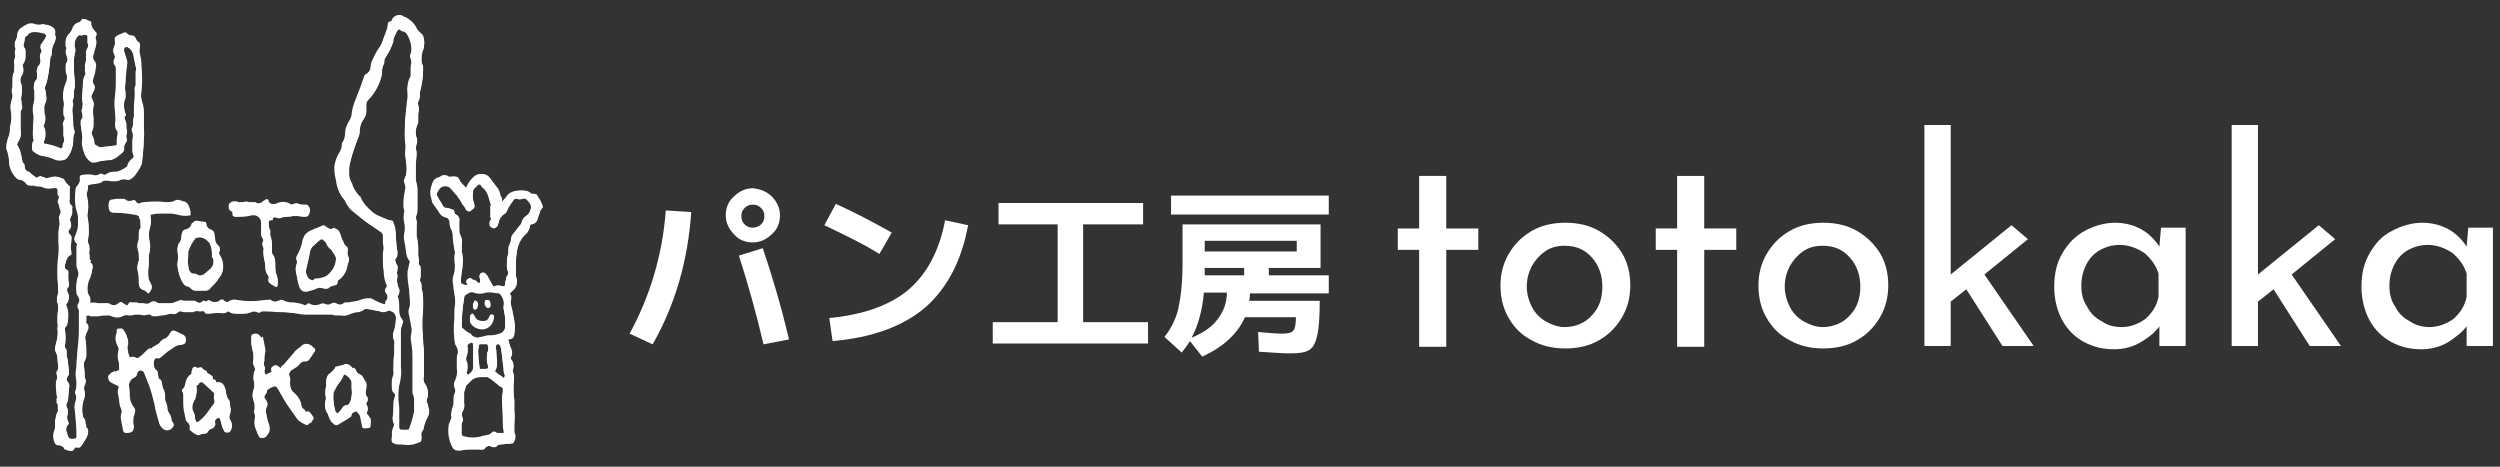 <?xml version="1.0" encoding="utf-8"?>
<!-- Generator: Adobe Illustrator 27.0.0, SVG Export Plug-In . SVG Version: 6.00 Build 0)  -->
<svg version="1.1" id="レイヤー_1" xmlns="http://www.w3.org/2000/svg" xmlns:xlink="http://www.w3.org/1999/xlink" x="0px"
	 y="0px" width="304.3px" height="56.8px" viewBox="0 0 304.3 56.8" style="enable-background:new 0 0 304.3 56.8;"
	 xml:space="preserve">
<rect x="0" y="0" width="304.3" height="56.8" fill="#333333" stroke="none"/>
<style type="text/css">
	.st0{fill:#FFFFFF;}
	.st1{enable-background:new    ;}
</style>
<g id="グループ_1749_00000090984886755960329290000004117580427351472261_" transform="translate(-767.461 -5178.388)">
	<g id="グループ_1671_00000054228931615694492910000014026517977779644037_" transform="translate(786.461 5099.388)">
		<g>
			<g id="グループ_1605_00000101782730239409735810000007572964200431003835_" transform="translate(-19 79)">
				<path id="パス_888_00000062902124919049715500000017730559733810567098_" class="st0" d="M65.8,25.4c-0.1,0.2-0.1,0.4-0.2,0.6
					c-0.1,0.2-0.1,0.4-0.2,0.6c-0.1,0.3-0.3,0.4-0.6,0.5c-0.2,0-0.3,0.1-0.3,0.3c0,0.3-0.2,0.5-0.3,0.7c-0.1,0.1-0.2,0.2-0.3,0.3
					c-0.6,0.6-0.9,1.4-1,2.2c-0.1,0.5-0.1,1.1-0.1,1.6c0,0.4,0,0.8,0,1.1c0,0.2,0,0.4,0.1,0.6c0.1,0.5-0.1,1-0.5,1.3
					c-0.1,0.1-0.2,0.2-0.3,0.3c-0.1,0.1-0.1,0.2,0,0.3c0.1,0.1,0.2,0.3,0.1,0.5c-0.1,0.4,0,0.8,0.1,1.2c0.1,0.3,0.1,0.6,0.2,0.9
					c0,0.2,0.1,0.4,0.1,0.6c0.1,0.5,0.1,1,0,1.5c0,0.3-0.2,0.6-0.6,0.6c-0.1,0-0.1,0.1-0.2,0.1c0,0.1,0,0.1,0.1,0.2
					c0.1,0.4,0.2,0.8,0.4,1.2c0.1,0.2,0,0.5-0.1,0.7c-0.1,0.1-0.1,0.3,0,0.4c0.3,0.3,0.4,0.8,0.2,1.2c0,0.1,0,0.1,0,0.2
					c0.2,0.5,0.2,1,0.1,1.6c0,0.6,0,1.3,0.1,1.9c0,0.2,0,0.4,0,0.5c0,0.3,0,0.6,0,0.9c0.1,0.5,0,1.1,0,1.6c0,0.3,0,0.6,0,0.9
					c0,0.1,0,0.2,0.1,0.3c0.1,0.3,0,0.6-0.2,0.9C62.2,54,62.1,54,61.9,54c-0.4,0-0.8,0.1-1.2,0.1c-0.2,0-0.3,0.1-0.4,0.2
					c-0.1,0.1-0.3,0.2-0.4,0.1c-0.1,0-0.2-0.1-0.3-0.1c-0.2-0.1-0.5,0-0.7,0.2c-0.1,0.2-0.3,0.3-0.5,0.2c-0.1,0-0.3,0-0.4,0
					c-0.3,0-0.5,0-0.8,0c-0.4,0-0.7,0-1.1,0.1c-0.7,0.1-0.9,0-1.2-0.7c-0.3-0.7-0.4-1.5-0.3-2.2c0-0.2,0.1-0.5,0.2-0.7
					c0.1-0.2,0.2-0.4,0.1-0.6c0-0.4,0.1-0.8,0.2-1.1c0.1-0.2,0.1-0.5,0.1-0.7c0-0.4,0-0.7,0.2-1.1c0-0.1,0-0.2,0-0.3
					c-0.2-0.4-0.2-0.8,0-1.1c0.2-0.5,0.3-1,0.2-1.4c0-0.4,0-0.9,0-1.3c0-0.2,0-0.4,0.1-0.5c0.1-0.3,0-0.7-0.2-1
					c0-0.1-0.1-0.1-0.1-0.2c-0.2-1-0.2-2.1-0.1-3.1c0-0.1,0-0.3,0-0.4c0-0.5,0-0.9,0.1-1.4c0-0.4,0-0.8-0.1-1.2
					c-0.1-0.5-0.1-1-0.2-1.5c0-0.3,0-0.6,0.1-0.8c0.2-0.6,0.2-1.2,0.1-1.8c0-0.2,0-0.4,0-0.6c0.1-0.2,0.1-0.4,0-0.7
					c-0.1-0.6-0.2-1.2-0.2-1.8c0-0.2-0.1-0.3-0.1-0.5c-0.2-0.3-0.3-0.7-0.3-1.1c0-0.2-0.2-0.5-0.4-0.5c-0.4-0.1-0.7-0.3-0.9-0.7
					c-0.1-0.2-0.3-0.4-0.4-0.6c-0.1-0.1-0.2-0.2-0.2-0.3c-0.1-0.1-0.2-0.2-0.2-0.3c-0.1-0.3-0.1-0.5-0.2-0.8
					c-0.1-0.6,0.1-1.2,0.3-1.7c0.1-0.2,0.3-0.4,0.6-0.5c0.1,0,0.3-0.1,0.4-0.2c0.2-0.1,0.4-0.1,0.6,0c0.1,0.1,0.3,0.2,0.5,0.1
					c0.2,0,0.3,0,0.5,0c0.2,0,0.3,0.1,0.4,0.3c0.1,0.3,0.3,0.5,0.5,0.7c0.1,0.1,0.2,0.2,0.3,0.3c0.1,0.1,0.2,0.1,0.3,0
					c0,0,0-0.1,0-0.1c0.2-0.5,0.6-1,1-1.3c0.4-0.3,1-0.3,1.4,0c0.1,0.1,0.1,0.1,0.2,0.2c0.3,0.4,0.6,0.8,0.9,1.2
					c0.2,0.2,0.3,0.5,0.4,0.8c0,0.1,0,0.2,0.1,0.3c0.1,0.2,0.2,0.5,0.1,0.7c0,0.1,0,0.2,0,0.3c0.2-0.3,0.4-0.6,0.6-0.8
					c0.1-0.1,0.2-0.3,0.3-0.4c0.3-0.3,0.8-0.5,1.3-0.5c0.2,0,0.3,0,0.5,0c0.3,0,0.6,0.1,0.8,0.3c0.1,0.1,0.2,0.1,0.4,0.1
					c0.3,0,0.3,0,0.4,0.2c0.1,0.1,0.1,0.2,0.2,0.3c0.2,0.3,0.4,0.7,0.5,1.1L65.8,25.4z M58.3,34.5c0.2-0.2,0.2-0.4,0.1-0.7
					c-0.1-0.2,0-0.5,0.2-0.6c0.2-0.1,0.5,0,0.6,0.2c0,0,0,0.1,0.1,0.1c0.2,0.4,0.4,0.7,0.6,1.1c0.1,0.2,0.2,0.3,0.4,0.2
					c0.2-0.1,0.5-0.1,0.7,0c0,0,0.1,0,0.1,0c0.2,0.1,0.4,0,0.4-0.2c0-0.2,0-0.4,0.1-0.6c0-0.2,0-0.3,0.1-0.4
					c0.2-0.2,0.2-0.5,0.1-0.7c-0.1-0.2-0.1-0.4-0.1-0.6c0-0.4,0-0.8,0.1-1.2c0.1-0.3,0.1-0.6,0.1-0.9c0-0.1,0-0.2,0.1-0.4
					c0.1-0.2,0.2-0.5,0.2-0.7c0-0.2,0.1-0.5,0.3-0.7c0.3-0.3,0.5-0.7,0.8-1c0.1-0.1,0.2-0.3,0.2-0.4c0.1-0.3,0.2-0.5,0.5-0.7
					c0.1-0.1,0.3-0.2,0.4-0.4c0.2-0.3,0.3-0.7,0.2-1c-0.1-0.3-0.3-0.5-0.5-0.7c-0.1-0.1-0.1-0.1-0.2-0.1c-0.1,0-0.2,0-0.3,0
					c-0.2,0.1-0.5,0.1-0.7,0c-0.2,0-0.3,0-0.4,0.2c-0.3,0.4-0.6,0.8-0.8,1.3c0,0.1-0.1,0.2-0.2,0.3c-0.4,0.2-0.7,0.6-0.8,1.1
					c0,0.1-0.1,0.2-0.1,0.4c-0.1,0.1-0.2,0.2-0.4,0.3c-0.3,0-0.6-0.2-0.6-0.4c0-0.1,0-0.2,0-0.3c0-0.1,0-0.1,0.1-0.2
					c0.1-0.1,0.1-0.3,0-0.4c0-0.5,0-0.9,0-1.4c0,0,0,0,0,0c0.1-0.1,0.1-0.2,0-0.3c0-0.1-0.1-0.2-0.1-0.4c-0.1-0.2-0.1-0.4-0.2-0.6
					c-0.1-0.3-0.3-0.7-0.6-0.9c-0.1-0.1-0.1-0.1-0.2-0.2c-0.1-0.3-0.3-0.3-0.5-0.1c-0.1,0.1-0.2,0.2-0.3,0.3
					c-0.1,0.1-0.2,0.2-0.2,0.3c-0.1,0.5-0.1,1.1,0.1,1.6c0.1,0.5,0.1,0.5-0.3,0.8c0,0-0.1,0-0.1,0.1c-0.2,0.1-0.5,0-0.6-0.2
					c0,0,0,0,0,0c-0.1-0.2-0.2-0.4-0.4-0.6c-0.2-0.3-0.3-0.6-0.5-0.8c-0.1-0.1-0.1-0.2-0.2-0.3c-0.3-0.3-0.5-0.6-0.8-0.9
					c-0.3-0.3-0.9-0.3-1.2,0c0,0-0.1,0.1-0.1,0.1c-0.1,0.2-0.2,0.3-0.3,0.5c-0.1,0.1,0,0.3,0,0.4c0.2,0.4,0.5,0.8,0.7,1.2
					c0.1,0.2,0.3,0.3,0.5,0.3c0.2,0,0.4,0.1,0.7,0.2c0.1,0,0.2,0.1,0.2,0.2c0,0,0,0,0,0c0,0.1,0,0.3,0.2,0.4
					c0.3,0.1,0.5,0.5,0.4,0.8c0,0.3,0,0.6,0,0.9c0,0.3,0,0.5,0.1,0.7c0.2,0.4,0.3,0.8,0.2,1.2c0,0.3,0,0.5,0,0.8
					c0.1,0.6,0.2,1.1,0.1,1.7c0,0.1,0,0.1,0,0.2c-0.1,0.6-0.2,1.2-0.2,1.8c0,0.1,0,0.3,0.1,0.3c0.2,0.1,0.4,0.2,0.7,0.2
					c0,0,0-0.1,0-0.1c0-0.1,0-0.1-0.1-0.2c-0.1-0.2,0-0.4,0.2-0.5c0.2-0.1,0.4-0.1,0.5,0.1c0,0,0,0,0,0C58,34.1,58.1,34.3,58.3,34.5
					 M56.5,49c0.1,0.4,0,0.8-0.2,1.1c-0.1,0.2-0.1,0.5,0,0.7c0.1,0.2,0.1,0.4,0,0.5c-0.1,0.2-0.1,0.3-0.1,0.5c0,0.3,0,0.6,0,0.9
					c0,0.1,0,0.2,0.1,0.3c0,0.1,0.1,0.1,0.2,0.1c0.7,0.2,1.4,0.2,2.1,0c0.1,0,0.2-0.1,0.4-0.1c0.2,0,0.3-0.1,0.5-0.1
					c0.2-0.1,0.3-0.2,0.4-0.3c0.1-0.1,0.3-0.1,0.5,0c0,0,0.1,0.1,0.1,0.1c0.2,0,0.3,0,0.5,0c0.3,0,0.5,0,0.4-0.4
					c0-0.4-0.1-0.7-0.1-1.1c0-0.9-0.1-1.8-0.1-2.8c0-0.3,0-0.6,0.1-0.9c0-0.1,0-0.1,0-0.2c0-0.2,0-0.3-0.2-0.4c-0.1,0-0.1,0-0.2-0.1
					c-0.4-0.3-0.8-0.7-1.3-1c-0.1,0-0.1-0.1-0.2-0.1c-0.2,0-0.5,0-0.7,0c-0.4,0-0.9,0.1-1.2,0.4c-0.2,0.2-0.5,0.5-0.7,0.7
					c-0.1,0.1-0.1,0.2-0.1,0.2c0,0.2-0.1,0.5-0.2,0.7C56.5,48.3,56.5,48.6,56.5,49 M58.1,41.1c0.3-0.1,0.6-0.1,0.9-0.2
					c0.3-0.1,0.6-0.1,0.9-0.1c0.3,0,0.6-0.1,0.9-0.2c0.4-0.1,0.7-0.5,0.7-0.9c0-0.2,0-0.5,0-0.7c0-0.5-0.1-1-0.2-1.5
					c0-0.1,0-0.2,0-0.3c0.1-0.4,0-0.9-0.3-1.3c-0.1-0.2-0.2-0.3-0.4-0.3c-0.3,0-0.6-0.1-0.8-0.1c-0.2,0-0.4,0-0.6,0
					c-0.5,0.2-1.1,0.2-1.6,0c-0.3-0.1-0.6,0.1-0.9,0.3c-0.2,0.1-0.2,0.3-0.2,0.4c-0.2,1.1-0.3,2.3-0.3,3.4c0,0.2,0,0.3,0.2,0.4
					c0.3,0.3,0.6,0.5,0.9,0.6C57.5,41,57.8,41,58.1,41.1 M59.3,41.7c-0.1,0-0.1,0-0.2,0c-0.2,0-0.3,0-0.5,0c-0.1,0-0.2,0-0.3,0.1
					c0,0,0,0,0,0.1c0,0.2-0.1,0.4-0.1,0.7c0,0.8,0.1,1.5,0.2,2.3c0,0,0,0,0,0c0.2,0,0.5,0,0.7,0c0.3,0,0.4-0.2,0.3-0.5
					c0-0.1-0.1-0.3-0.1-0.4c-0.1-0.4,0-0.7,0-1.1C59.5,42.6,59.5,42.1,59.3,41.7 M60.5,44c0,0.3,0,0.6-0.2,0.9
					c-0.1,0.1-0.1,0.3,0.1,0.4c0,0,0,0,0,0c0,0,0.1,0.1,0.1,0.1c0.2,0.2,0.5,0.3,0.7,0.5c0,0.1,0.1,0.1,0.2,0c0,0,0,0,0-0.1
					c0.1-0.1,0.1-0.3,0-0.4c-0.1-0.2-0.1-0.4-0.1-0.6c-0.1-0.8-0.2-1.7-0.3-2.5c0-0.1-0.1-0.2-0.1-0.4c-0.1-0.1-0.2-0.2-0.3-0.2
					c-0.1,0-0.2,0.1-0.2,0.2c-0.1,0.2-0.1,0.4,0,0.6C60.4,43,60.5,43.5,60.5,44 M57,45.6c0.4-0.3,0.7-0.7,0.6-1.2c0-0.1,0-0.1,0-0.2
					c0-0.7,0-1.4,0-2.1c0-0.2,0-0.4-0.1-0.6c-0.5,0.1-0.7,0.3-0.6,0.7c0.1,0.3,0,0.7-0.1,1c-0.1,0.2-0.1,0.5,0,0.8
					c0.1,0.1,0.1,0.3,0.1,0.4c0,0.1,0,0.2,0,0.3c0,0.1,0,0.3-0.1,0.4C56.8,45.4,56.8,45.5,57,45.6"/>
				<path id="パス_889_00000172419460939987469070000014002557007869157804_" class="st0" d="M10.4,51.4c0,0.1,0.1,0.3,0.1,0.4
					c0,0.1,0,0.3,0.1,0.3c0.1,0,0.1,0.1,0.1,0.2c0.1,0.3,0,0.7-0.2,1c-0.2,0.3-0.3,0.5-0.5,0.8c-0.1,0.1-0.2,0.2-0.3,0.2
					c-0.1,0-0.1,0-0.2,0c-0.2-0.1-0.3,0-0.4,0.2c0,0,0,0,0,0c0,0.1-0.2,0.2-0.3,0.2c-0.3,0-0.6-0.1-0.8-0.2c-0.1,0-0.1-0.1-0.1-0.1
					C7.8,54,7.5,54,7.2,53.9c-0.1,0-0.1,0-0.2,0c-0.1,0-0.2-0.1-0.3-0.2c-0.2-0.4-0.3-0.8-0.1-1.3c0.1-0.2,0.1-0.5,0.1-0.8
					c0-0.1,0-0.3,0-0.4c0-0.2,0.1-0.3,0.1-0.5c0-0.2,0.1-0.4,0.2-0.6c0.1-0.1,0.1-0.3,0.1-0.4c-0.1-0.2-0.1-0.4,0-0.6
					c0,0,0-0.1-0.1-0.2c-0.1-0.1-0.2-0.3-0.1-0.4C7,48.4,7,48.2,6.9,48c0-0.4-0.1-0.8-0.1-1.2c0-0.2,0-0.4,0.1-0.6
					c0.1-0.2,0.1-0.5,0-0.8c-0.1-0.1,0-0.2,0-0.2c0.1-0.1,0.2-0.3,0.2-0.5c0-0.4-0.1-0.8-0.1-1.2c0-0.3-0.1-0.6-0.2-0.8
					c-0.1-0.1-0.1-0.3-0.1-0.4c0-0.2,0.1-0.3,0.1-0.5c0.2-0.6,0.3-1.3,0.2-2C7.1,39.6,7,39.3,7,39.1c0-0.1,0-0.2,0-0.3
					c0-0.4,0-0.8,0.1-1.2c0-0.3,0-0.6-0.1-0.9c-0.1-0.2-0.1-0.5,0-0.7c0-0.2,0.1-0.3,0.1-0.5C7.1,34.7,7,34,7,33.3
					c0-0.5,0-1,0.1-1.5c0.1-0.9,0.2-1.7,0.1-2.6c0-0.3,0-0.7,0-1c0-0.3,0.1-0.6,0.1-0.9c0.1-0.2,0-0.5,0-0.8c-0.1-0.2,0-0.4,0.1-0.6
					c0.1-0.2,0.1-0.4,0-0.6c-0.1-0.2-0.1-0.5-0.2-0.7c-0.1-0.2-0.1-0.4,0-0.5c0.1-0.2,0.1-0.5-0.1-0.6c0-0.1,0-0.2,0-0.3
					c0-0.1,0-0.2,0-0.2c0-0.2-0.1-0.3-0.2-0.3c0,0-0.1,0-0.1,0c-0.1,0-0.1,0-0.2,0c-0.4,0.1-0.9,0.1-1.3-0.1
					c-0.2-0.1-0.4-0.1-0.6-0.1c-0.2,0-0.4-0.1-0.5-0.1c-0.1,0-0.3,0-0.4,0c-0.1,0-0.3,0-0.4-0.1c0,0,0,0-0.1-0.1
					c-0.2-0.3-0.5-0.5-0.8-0.5c-0.1,0-0.3-0.1-0.4-0.2c-0.5-0.5-0.8-1.2-0.9-1.8c0-0.1,0-0.1,0-0.2c0-0.4-0.1-0.8-0.2-1.2
					c-0.2-0.4-0.2-0.9,0-1.4c0-0.1,0-0.2,0.1-0.3c0.1-0.3,0.2-0.7,0.2-1c0-0.2,0-0.5,0.1-0.7c0.1-0.6,0.1-1.1,0-1.7
					c-0.1-0.4,0-0.8,0.1-1.1c0.1-0.2,0.1-0.5,0.1-0.7c-0.1-0.3-0.1-0.6,0-0.9c0-0.2,0-0.4,0-0.6c0-0.3,0-0.6,0.1-0.9
					C1.7,8.5,1.8,8,1.7,7.6c0-0.2,0-0.4,0.1-0.5c0.1-0.3,0.1-0.5,0.1-0.8c0-0.1,0-0.2,0-0.3C2,5.9,2,5.7,1.9,5.5c0-0.2,0-0.4,0-0.6
					C2,4.7,2.1,4.5,2.1,4.3c0-0.4,0.2-0.8,0.6-1C2.8,3.2,3,3.1,3.2,3c0.3-0.2,0.7-0.2,1-0.1C4.4,3,4.7,3,4.9,3
					c0.2-0.1,0.4-0.1,0.6,0C5.8,3,6.1,3.1,6.4,3.3C6.6,3.4,6.8,3.7,6.7,4c0,0.1,0,0.1,0,0.2c0.1,0.2,0.1,0.5,0,0.7
					c0,0.1-0.1,0.2-0.1,0.3C6.4,5.4,6.3,5.8,6.3,6.3c0,0.1,0,0.3-0.1,0.4C6.1,6.9,6.1,7,6.1,7.2C6,8.2,5.9,9.1,5.7,10
					c0,0.1-0.1,0.2-0.1,0.3c-0.1,0.2-0.2,0.4-0.1,0.6c0.1,0.2,0.1,0.4,0.1,0.6c0.1,0.4,0.1,0.7-0.1,1.1c-0.1,0.2-0.1,0.3-0.1,0.5
					c0,0.3,0,0.7,0.1,1c0.1,0.3,0,0.7-0.1,1c-0.1,0.1-0.1,0.3,0,0.4c0.2,0.5,0.2,1.1,0,1.6c-0.1,0.3-0.1,0.4,0.2,0.4
					c0.6,0.1,1.2,0.3,1.7,0.5c0.1,0.1,0.3,0,0.4-0.1c0,0,0-0.1,0-0.2c0-0.3,0.1-0.5,0.2-0.7c0-0.1,0-0.2,0-0.3
					c0-0.1-0.1-0.3-0.1-0.4c0-0.2,0-0.3,0-0.5c0-0.2,0-0.4,0-0.6c-0.1-0.2-0.1-0.5,0.1-0.7C8,14.4,8,14.2,7.9,14
					c-0.1-0.2-0.1-0.3-0.1-0.5c0-0.2,0-0.4,0-0.5c0.1-0.3,0.1-0.7,0-1c-0.1-0.7,0-1.4,0.3-2.1c0.2-0.4,0.2-0.9,0-1.3
					C8,8.5,8,8.3,8,8.1c0-0.2,0-0.4,0.1-0.5c0.1-0.2,0.2-0.5,0.1-0.7C8.1,6.7,8.1,6.5,8.1,6.3c0-0.1,0-0.3,0-0.4
					c0.1-0.1,0.1-0.3,0-0.4C7.9,5,8,4.5,8.4,4.1c0.2-0.2,0.3-0.4,0.4-0.6c0.1-0.4,0.4-0.7,0.8-0.8c0.1,0,0.3-0.1,0.3-0.3
					c0.1-0.1,0.1-0.1,0.2-0.1c0.3,0,0.5,0.1,0.7,0.2c0.1,0.1,0.2,0.1,0.3,0.1c0,0,0,0.1,0,0.1c0,0.4,0.1,0.7,0.4,1
					c0.1,0.1,0.1,0.2,0.2,0.2c0.1,0.2,0.1,0.4,0,0.5c-0.1,0.1-0.1,0.3,0,0.4c0.1,0.4,0,0.7-0.1,1.1c-0.1,0.2-0.1,0.5-0.2,0.7
					c-0.1,0.3-0.1,0.6,0.1,0.8c0.2,0.2,0.2,0.5,0.2,0.8c-0.1,0.2-0.1,0.4-0.1,0.6c-0.1,0.2-0.1,0.4-0.2,0.6c0,0.1-0.1,0.3-0.1,0.4
					c0,0.1,0,0.3,0.1,0.4c0.2,0.3,0.2,0.6,0,0.9c0,0.1-0.1,0.1-0.1,0.2c-0.2,0.3-0.2,0.6,0,0.9c0.1,0.2,0.2,0.5,0.1,0.7
					c-0.1,0.5-0.1,0.9,0,1.4c0,0.3,0,0.6,0,0.9c0,0.3-0.1,0.6-0.2,0.8c-0.1,0.2,0,0.4,0.1,0.6c0.1,0.2,0.2,0.5,0.2,0.8
					c0,0.1,0.1,0.2,0.1,0.2c0.2,0.1,0.3,0.2,0.5,0.3c0.1,0,0.2,0,0.3,0c0.5-0.1,1.1-0.1,1.6-0.2c0.2,0,0.3-0.1,0.3-0.3c0,0,0,0,0,0
					c0,0,0-0.1,0-0.1c0-0.4,0-0.8,0.1-1.1c0-0.1,0-0.3,0-0.4c-0.1-0.3-0.1-0.6-0.1-0.9c0.1-0.5,0-1,0-1.5c-0.1-0.7-0.1-1.3,0-2
					c0.1-0.8,0.1-1.6,0.1-2.5c0-0.2,0-0.4,0-0.6c0-0.2,0-0.3-0.1-0.5C14,7.8,14,7.8,13.9,7.7c-0.1-0.2-0.1-0.4,0-0.5
					C14,7,14,6.8,14,6.7c-0.1-0.2-0.1-0.3-0.2-0.5c0-0.1,0-0.2,0-0.3c0.1-0.2,0.2-0.5,0.2-0.7c0-0.1,0-0.2,0-0.3
					c-0.1-0.3,0-0.4,0.3-0.6c0.2-0.1,0.5-0.2,0.7-0.3c0.2-0.1,0.4-0.1,0.5,0.1c0.1,0.1,0.3,0.2,0.5,0.2c0.2,0,0.4,0.1,0.5,0.3
					c0.1,0.3,0.3,0.5,0.5,0.6C17,5.2,17.1,5.4,17,5.6C17,5.8,17,6.1,17,6.4c0.1,0.4,0.2,0.9,0.2,1.3c0,0.7,0.1,1.3,0.1,2
					c0,0.4-0.1,0.9-0.1,1.3c-0.1,0.5,0,1,0.1,1.4c0.2,0.5,0.2,0.9,0.2,1.4c0,0.5,0,1,0,1.5c0,0.4,0.1,0.8,0,1.2c0,1-0.1,2-0.2,2.9
					c0,0.1,0,0.3-0.1,0.4c-0.2,0.5-0.5,0.9-0.8,1.3c-0.2,0.2-0.4,0.4-0.7,0.5c-0.1,0-0.1,0-0.2,0c-0.3-0.1-0.7-0.1-1,0.1
					c-0.4,0.1-0.9,0.1-1.4,0c-0.1,0-0.2,0-0.3,0c-0.1,0-0.3,0-0.3,0.1c-0.1,0.1-0.2,0.1-0.4,0.2c-0.4,0.1-0.8,0.1-1.2,0.2
					c-0.3,0.1-0.2,0.1-0.2,0.3c0,0.2,0,0.4-0.1,0.6c-0.1,0.3-0.1,0.5,0,0.8c0.1,0.5,0.2,1,0.1,1.6c-0.1,0.4-0.1,0.8,0,1.1
					c0.1,0.5,0.1,1.1,0.1,1.6c0,0.3-0.1,0.6-0.1,1c0,0.2,0,0.3,0.1,0.5c0.1,0.2,0.1,0.4,0.1,0.6c-0.1,0.2-0.1,0.4,0,0.6
					c0,0.1,0,0.2,0,0.3c0,0.2-0.1,0.4,0.2,0.5C11,31.9,11,32,11,32.2c0,0.2,0,0.3-0.1,0.5c0,0.2,0,0.3-0.1,0.5
					c0,0.1-0.1,0.3-0.1,0.4c-0.3,0.5-0.4,1.2-0.3,1.8c0,0.1,0.1,0.2,0.1,0.3c0.1,0.1,0.2,0.3,0.2,0.5c0,0.2,0,0.4,0,0.5
					c0,0.2,0.1,0.3,0.2,0.2c0.3-0.1,0.7-0.1,1,0c0.2,0,0.3,0,0.5,0c0.2,0,0.5,0,0.7,0c0.1,0,0.2,0,0.3,0.1c0.3,0.2,0.7,0.2,1-0.1
					c0.2-0.2,0.4-0.2,0.6,0c0.1,0.1,0.1,0.1,0.2,0.2c0.2,0.1,0.3,0.1,0.4-0.1c0.1-0.2,0.3-0.3,0.4-0.2c0.2,0,0.3,0,0.5,0
					c0.1,0,0.2,0,0.4,0.1c0.1,0,0.2,0,0.4,0c0.1,0,0.2,0,0.2,0c0.3,0.1,0.6,0.1,0.8-0.1c0.2-0.1,0.4-0.2,0.6-0.1
					c0.1,0,0.2,0.1,0.2,0.1c0.1,0.1,0.2,0.1,0.3,0.1c0.3,0,0.5,0,0.8,0c0.1,0,0.2,0,0.4,0c0.2,0,0.4,0,0.6-0.1
					c0.3-0.1,0.5-0.2,0.8-0.3c0.1,0,0.1,0,0.1,0c0.1,0.1,0.2,0.1,0.4,0.1c0.3,0,0.6,0,1,0c0.1,0,0.3,0,0.4,0.1
					c0.2,0.2,0.5,0.2,0.7,0c0.2-0.2,0.2-0.1,0.5,0c0.2-0.2,0.3-0.2,0.5-0.1c0.3,0.2,0.6,0.2,0.9,0.1c0.1,0,0.2-0.1,0.3-0.2
					c0.3-0.1,0.3-0.1,0.5,0.1c0.1,0.2,0.3,0.2,0.5,0.1c0.3-0.2,0.7-0.3,1-0.2c1.2,0.2,2.3,0.2,3.5,0c0.1,0,0.2,0,0.3,0
					c0.2-0.1,0.4,0,0.5,0.1c0.1,0.1,0.3,0.1,0.5,0.1c0.2-0.1,0.4-0.1,0.5-0.2c0.1,0,0.2,0,0.3,0c0.3,0.2,0.7,0.3,1,0.3
					c0.5,0,1.1,0.1,1.6,0.3c0.1,0.1,0.3,0,0.4-0.1c0.1-0.1,0.2-0.1,0.2-0.1c0,0,0,0,0,0c0.4,0.3,0.9,0.3,1.4,0.1
					c0.2-0.1,0.4-0.1,0.6,0c0.2,0.1,0.4,0.1,0.6,0c0.3-0.2,0.6-0.2,0.9,0c0.2,0.1,0.5,0.1,0.7-0.1c0.1-0.1,0.3-0.1,0.4-0.1
					c0.1,0,0.2,0,0.3,0c0.3-0.1,0.7-0.1,1-0.2c0.1,0,0.2,0,0.3-0.1c0.3-0.1,0.7-0.2,1-0.2c0.3,0,0.5,0,0.7,0.2
					c0.4,0.2,0.8,0.4,1.2,0.5c0.2,0,0.2,0,0.2-0.2c0-0.1,0-0.2,0.1-0.2c0.2-0.3,0.2-0.6,0-0.9c-0.2-0.2-0.2-0.5,0-0.7
					c0.1-0.1,0.1-0.3,0-0.4c-0.2-0.5-0.3-1.1-0.3-1.6c-0.1-0.5-0.1-1-0.1-1.5c0-0.2,0-0.5,0-0.7c0.1-0.4,0.1-0.8,0-1.2
					c0-0.3,0-0.6,0-0.9c0-0.2-0.1-0.4-0.3-0.5c-0.6-0.4-1.3-0.9-1.9-1.3c-0.5-0.4-1-0.8-1.5-1.2c-0.4-0.3-0.7-0.8-0.9-1.2
					c0-0.1-0.1-0.2-0.2-0.3c-0.5-0.6-0.8-1.4-0.9-2.2c-0.1-0.4-0.2-0.9-0.2-1.3c0-0.2,0-0.3,0-0.5c0.1-0.6,0.3-1.2,0.7-1.8
					c0.1-0.2,0.2-0.5,0.2-0.7c0-0.1,0-0.3,0.1-0.4c0.2-0.3,0.3-0.7,0.3-1.1c0-0.5,0.2-1,0.5-1.5c0.2-0.3,0.3-0.6,0.3-0.9
					c0.1-0.7,0.3-1.3,0.6-2c0.2-0.6,0.5-1.2,0.7-1.9c0.1-0.3,0.2-0.5,0.3-0.8C45,8.8,45.1,8.4,45.2,8c0-0.3,0.1-0.7,0.3-1
					c0.2-0.5,0.5-1,0.8-1.4c0.2-0.3,0.3-0.6,0.4-0.9c0.1-0.3,0.2-0.6,0.3-0.9c0.1-0.3,0.2-0.5,0.2-0.8c0-0.2,0-0.3,0.3-0.4
					c0.1,0,0.2-0.1,0.2-0.2c0.2-0.5,0.8-0.7,1.3-0.5c0,0,0,0,0,0c0.1,0.1,0.3,0.2,0.4,0.2c0.5,0.3,0.9,0.6,1.2,1.1
					c0.1,0.2,0.2,0.4,0.3,0.5c0.1,0.1,0.2,0.2,0.3,0.3c0.1,0.1,0.2,0.2,0.3,0.3c0.1,0.4,0.2,0.8,0.1,1.1c0,0.2,0,0.3-0.1,0.5
					c0,0.1-0.1,0.2-0.1,0.3c0,0.2-0.1,0.3-0.1,0.5c0,0.2,0,0.4,0,0.6c0,0.2,0,0.3,0.1,0.5c0.1,0.1,0.1,0.3,0.1,0.5
					c0,0.8-0.1,1.6-0.3,2.4c-0.1,0.3-0.1,0.6-0.1,0.8c0,0.2,0,0.3-0.1,0.5c-0.1,0.2-0.2,0.5-0.1,0.7c0.1,0.3,0.1,0.7,0,1
					c0,0.1,0,0.2,0,0.3c0,0.2,0,0.5,0,0.7c0,0.1,0,0.2-0.1,0.3c-0.2,0.5-0.3,1.1-0.1,1.7c0.1,0.2,0.1,0.5,0,0.7
					c-0.1,0.3-0.1,0.7,0,1c0,0,0,0.1,0,0.1c0,0.6-0.1,1.1-0.1,1.7c0,0.2,0,0.4,0,0.5c0,0.3,0,0.7,0,1c0,0.2,0,0.3,0.1,0.5
					c0,0.2,0.1,0.4,0.1,0.6c0,0.9,0,1.7,0,2.6c0,0.2,0,0.4-0.1,0.6c-0.1,0.3-0.1,0.5,0,0.8c0,0.1,0.1,0.3,0,0.4c0,0.5,0,0.9,0,1.4
					c0,0.1,0,0.3,0.1,0.4c0,0.3,0.1,0.6,0.1,1c0,0.3,0,0.7,0,1c0,0.2,0.1,0.4,0.1,0.7c0,0.1,0,0.2,0,0.2c-0.1,0.2-0.1,0.2,0.1,0.4
					c0.1,0.1,0.1,0.2,0.1,0.3c0,0.2,0,0.5,0,0.7c0,0.2,0,0.4-0.1,0.6c0,0.1,0,0.3,0.1,0.4c0.1,0.1,0.1,0.2,0.1,0.3
					c0,0.3,0,0.6,0.1,0.8c0.1,0.3,0.1,0.7,0.1,1c0,0,0,0.1,0,0.1c0,0.1,0,0.2,0,0.3c0,0.2,0,0.4,0,0.6c0,0.5-0.1,1-0.1,1.5
					c0,0.3,0,0.5,0,0.8c0,0.6,0.1,1.1,0.1,1.7c0,0.5,0.1,1,0.1,1.4c0,0.5,0,0.9,0,1.4c0,0.4,0,0.8,0,1.2c0,0.1,0,0.2,0,0.2
					c-0.1,0.4-0.1,0.8,0.2,1.2c0.2,0.3,0.3,0.7,0.3,1.1c0,0.1,0,0.3-0.1,0.4c-0.1,0.2-0.1,0.5,0,0.7c0.1,0.2,0.1,0.5,0.2,0.7
					c0.1,0.3,0,0.6-0.1,0.8c-0.2,0.4-0.4,0.8-0.5,1.3c0,0.2-0.1,0.4-0.2,0.5c-0.1,0.2-0.2,0.5-0.1,0.7c0,0.1,0,0.1,0,0.2
					c0,0.4-0.1,0.4-0.4,0.5c-0.1,0-0.2,0.1-0.3,0.1c-0.5,0.2-1.1,0.2-1.7,0.1c-0.1,0-0.2,0-0.3,0c-0.2,0-0.4,0-0.6-0.1
					c-0.3-0.1-0.4-0.3-0.3-0.6c0,0,0-0.1,0-0.1c0-0.1,0.1-0.2,0-0.3c0-0.2,0-0.4,0.1-0.6c0-0.1,0.1-0.2,0.1-0.3
					c0.1-0.2,0.1-0.4,0-0.6c-0.1-0.2-0.1-0.4-0.1-0.6c0.1-0.5,0.1-1,0.1-1.5c0-0.2,0-0.5,0.1-0.7c0-0.1,0.1-0.3,0.1-0.4
					c0-0.2,0-0.4-0.2-0.6c-0.1-0.1-0.2-0.3-0.2-0.4c0-0.3,0-0.6,0-0.9c0-0.1,0.1-0.2,0.1-0.4c0.1-0.2,0.2-0.5,0.1-0.7
					c0-0.1,0-0.1,0-0.2c0-0.7,0-1.4,0.1-2c0-0.2,0-0.3,0-0.5c0-0.2,0-0.4,0-0.6c0.1-0.3,0-0.6-0.1-0.8c-0.1-0.2-0.1-0.4,0-0.6
					c0.2-0.6,0.3-1.2,0.3-1.9c0-0.4-0.2-0.8-0.6-0.9C47.1,38,47,37.9,46.8,38c-0.2,0-0.4,0-0.6-0.1c-0.5-0.1-1.1-0.2-1.6-0.3
					c-0.1,0-0.2,0-0.3,0.1c-0.2,0.1-0.4,0.1-0.7,0.1c-0.3,0-0.6,0.1-0.9,0.2c-0.4,0.2-0.8,0.3-1.2,0.2c-0.2,0-0.4,0-0.6,0
					s-0.4-0.1-0.6-0.1c-0.1,0-0.2,0-0.4,0c-0.1,0-0.3,0-0.4,0c-0.7,0-1.5,0-2.2,0c-0.5,0-1.1-0.1-1.6-0.2c-0.4,0-0.9-0.1-1.3-0.1
					c-0.8,0-1.6-0.1-2.3-0.1c-0.1,0-0.3,0-0.4,0.1c-0.1,0.1-0.3,0.1-0.4,0c-0.2-0.1-0.5-0.1-0.7,0c-0.3,0.1-0.6,0.2-0.9,0.2
					c-0.3,0-0.6,0-1,0c-0.3,0-0.7-0.1-0.9-0.3c-0.3,0.2-0.6,0.3-1,0.2c-0.2,0-0.3,0-0.5,0c-0.3,0-0.6,0.1-1,0.1
					c-0.2,0-0.3,0-0.4-0.2c-0.1-0.1-0.2-0.2-0.3-0.1c-0.1,0-0.3,0-0.4,0c-0.2-0.1-0.5,0-0.7,0.1c-0.1,0-0.2,0-0.3,0
					c-0.2,0-0.3,0-0.5,0c-0.2,0-0.5,0-0.7-0.1c-0.1,0-0.2,0-0.3,0.1c-0.2,0.2-0.5,0.3-0.8,0.2c-0.1,0-0.1,0-0.2,0
					c-0.4,0.1-0.7,0.2-1.1,0.2c-0.3,0.1-0.6,0.1-0.8,0.1c-0.1,0-0.3,0-0.4-0.1c-0.2-0.2-0.2-0.1-0.4-0.1c-0.3,0.1-0.6,0.1-1,0
					c-0.2,0-0.3,0-0.5,0c-0.2,0-0.4,0.1-0.6,0.1c-0.1,0-0.2,0-0.3,0c-0.2-0.1-0.5,0-0.7,0.1c-0.4,0.2-0.9,0.2-1.3,0
					c-0.1,0-0.2-0.1-0.3-0.1c-0.4,0-0.9,0-1.3,0.1c-0.2,0-0.3,0-0.5,0c-0.2,0-0.3,0-0.5,0c-0.1,0-0.1-0.1-0.2-0.1
					c-0.2,0-0.3,0-0.3,0.2c0,0.1,0,0.2,0,0.2c0,0.1,0,0.3,0,0.4c-0.1,0.2,0,0.3,0.1,0.4c0.2,0.1,0.2,0.4,0.1,0.6
					c-0.1,0.1-0.1,0.3-0.2,0.4c-0.1,0.3-0.2,0.6-0.1,0.9c0.1,0.5,0.1,1,0.1,1.5c0,0.1,0,0.2,0,0.3c0,0.3-0.1,0.5-0.2,0.7
					c-0.1,0.1-0.1,0.3-0.1,0.4c0,0.4,0.1,0.8,0.1,1.3c0,0.1,0,0.2,0,0.2c0,0.2,0,0.3,0.1,0.4c0,0.1,0.1,0.2,0,0.3
					c0,0.1,0,0.2-0.1,0.3c-0.1,0.3-0.1,0.6,0,0.9c0.1,0.3,0,0.6-0.1,0.9c0,0.1-0.1,0.2-0.1,0.4c-0.1,0.3-0.1,0.7-0.1,1.1
					c0,0.2,0.1,0.4,0.1,0.7C10.4,51.1,10.4,51.2,10.4,51.4 M48.6,3.4c-0.1,0.1-0.1,0.2-0.2,0.2c-0.1,0.3-0.3,0.6-0.4,0.9
					c-0.1,0.1-0.1,0.3-0.1,0.5c-0.2,0.7-0.6,1.4-1,2c-0.1,0.1-0.1,0.3-0.1,0.4c0,0.2,0,0.3-0.1,0.4c-0.1,0.3-0.2,0.6-0.2,0.9
					c0,0.1,0,0.2,0,0.3c-0.2,1.1-0.8,2.2-1.6,3c-0.2,0.2-0.3,0.4-0.3,0.7c0,0.3,0,0.5,0,0.8c0,0.3-0.1,0.7-0.3,0.9
					c-0.3,0.4-0.5,1-0.5,1.5c0,0.2,0,0.4-0.1,0.6c-0.1,0.3-0.2,0.5-0.3,0.8c-0.3,0.8-0.6,1.7-0.8,2.6c-0.1,0.4-0.1,0.8-0.1,1.3
					c0,0.4,0.2,0.9,0.4,1.2c0,0,0,0.1,0,0.1c0.2,0.5,0.5,1,0.9,1.4c0.1,0,0.1,0.1,0.1,0.1c0.2,0.5,0.5,0.9,0.9,1.3
					c0.4,0.4,0.8,0.8,1.4,1c0.2,0.1,0.4,0.2,0.7,0.3c0.2,0.1,0.4,0.2,0.6,0.2c0.2,0,0.4,0.1,0.4,0.3c0.2,0.5,0.3,1,0.3,1.5
					c0,0.2,0,0.4,0,0.6c0.1,0.5,0.1,1,0.2,1.5c0,0.2,0,0.4-0.1,0.6c-0.1,0.1-0.2,0.1-0.2,0.3c0,0.1,0.1,0.2,0.1,0.4
					c0,0.1,0.1,0.1,0.1,0.2c0.1,0.2,0.2,0.3,0.1,0.5c0,0.1,0,0.1,0,0.2c-0.1,0.2-0.1,0.4,0,0.6c0,0.1,0,0.1,0,0.2
					c-0.1,0.3-0.1,0.6,0,0.8c0,0.2,0.1,0.5,0.2,0.7c0.1,0.2,0,0.5-0.1,0.7c-0.1,0.1-0.1,0.3,0,0.4c0.1,0.5,0.1,1,0.1,1.5
					c0,0.4,0.1,0.7,0.3,1c0.2,0.2,0.2,0.4,0.1,0.6c-0.1,0.3-0.2,0.5-0.2,0.8c0,0.2,0,0.4,0,0.6c0,0.5,0,1.1,0,1.6c0,0.5,0,1.1,0,1.6
					c0,0.2,0,0.5,0,0.7c0.1,0.6,0,1.2-0.1,1.8c-0.2,0.6-0.2,1.3-0.2,2c0,0.4,0.1,0.9,0.1,1.3c0,0.3,0,0.6,0,0.9c0,0.4,0,0.9,0,1.3
					c0,0.2,0.1,0.3,0.3,0.3c0.2,0,0.4,0,0.6,0c0.3,0,0.3,0,0.4-0.3c0.2-0.6,0.4-1.1,0.5-1.7c0-0.1,0.1-0.3,0.1-0.4
					c0-0.4,0-0.9,0-1.3c0-0.2,0-0.5-0.1-0.7c-0.1-0.2-0.1-0.3-0.1-0.5c0-0.3,0-0.6,0-1c0-0.5,0-1,0-1.4c0-0.6,0-1.3,0-1.9
					c0-0.7-0.1-1.4-0.2-2c0-0.1,0-0.3,0-0.4c0.1-0.3,0.1-0.6,0.1-0.9c-0.1-0.5-0.2-1.1-0.3-1.6c-0.1-0.3-0.1-0.6,0-0.9
					c0.1-0.2,0.1-0.4,0.1-0.7c0-0.5-0.1-1-0.1-1.5c-0.1-0.6-0.2-1.3-0.2-1.9c0,0,0-0.1,0-0.1c0-0.2,0-0.4,0.1-0.6
					c0-0.2,0.1-0.4,0.1-0.6c0.1-0.1,0.1-0.3,0-0.4c-0.1-0.1-0.1-0.2-0.2-0.3c0-0.1-0.1-0.2-0.1-0.3c-0.1-0.4-0.1-0.8-0.2-1.3
					c-0.1-0.5-0.2-0.9-0.1-1.4c0.1-0.4,0.1-0.9,0-1.3c-0.1-0.4-0.1-0.9,0-1.3c0-0.1,0-0.2,0-0.2c-0.1-0.3-0.1-0.5-0.1-0.8
					c0-0.6,0.1-1.2,0.2-1.7c0.1-0.3,0-0.6-0.1-0.9c-0.1-0.1,0-0.3,0-0.4c0.1-0.1,0.1-0.3,0.2-0.4c0.1-0.6,0.1-1.2,0-1.8
					c0-0.3-0.1-0.5-0.1-0.8c0-0.5,0.1-1,0-1.5c-0.1-0.9,0-1.8,0-2.7c0,0,0,0,0-0.1c0.1-0.6,0.1-1.2,0.2-1.8c0-0.3,0.1-0.6,0.1-0.9
					c0-0.1,0-0.3,0-0.4c-0.1-0.6,0-1.2,0.2-1.8C50,9.4,50,9.2,50,9c0-0.3,0-0.6,0-0.9c0-0.2,0-0.3,0.1-0.5c0-0.1,0-0.1,0-0.2
					c0-0.1-0.1-0.2-0.1-0.4c-0.1-0.2-0.1-0.4,0-0.5c0.3-0.8,0.2-1.8-0.3-2.5c-0.1-0.3-0.4-0.5-0.7-0.5C48.8,3.5,48.7,3.5,48.6,3.4
					 M4.2,3.7c-0.3,0-0.6,0.1-0.8,0.3C3.4,4.1,3.3,4.2,3.2,4.2C3.1,4.3,3,4.4,3,4.6c0,0.2,0,0.3-0.1,0.5c-0.1,0.2,0,0.4,0,0.6
					C3,5.8,3.1,5.9,3.1,6.1c0,0.3,0,0.5,0,0.8c0,0.2-0.1,0.4-0.2,0.6C2.7,7.7,2.7,7.9,2.8,8.1c0.1,0.4,0.1,0.7-0.1,1
					C2.5,9.4,2.4,9.6,2.5,9.9c0,0.1,0,0.2,0.1,0.3c0.1,0.5,0.1,0.9,0,1.4c0,0.2-0.1,0.4,0,0.6c0,0.2,0,0.5,0.1,0.7
					c0,0.2,0,0.3-0.1,0.4c-0.1,0.1-0.1,0.2-0.1,0.3c0,0.4,0,0.9,0,1.3c0,0.3,0,0.6,0,0.9c0.1,0.5,0,1-0.3,1.4
					c-0.1,0.2-0.2,0.4,0,0.6c0.3,0.5,0.4,1.1,0.5,1.7c0,0.1,0.1,0.3,0.2,0.4c0.1,0.1,0.1,0.2,0.1,0.4c0,0.2,0.1,0.4,0.3,0.5
					c0.1,0.1,0.3,0.1,0.4,0.2C3.6,21,3.8,21.2,4,21.4c0.2,0.3,0.4,0.3,0.7,0.1c0.1-0.1,0.3-0.1,0.4,0c0.1,0,0.1,0.1,0.2,0.1
					c0.2,0.1,0.5,0.1,0.7,0c0.4-0.1,0.8-0.2,1.2,0c0.2,0,0.3,0.1,0.4,0.3c0.1,0.2,0.3,0.4,0.5,0.6c0.1,0,0.2,0.2,0.1,0.3
					c0,0.2,0,0.3,0,0.5c0,0.3,0,0.6,0,0.9c-0.1,0.2,0,0.5,0.2,0.7c0,0,0,0,0,0c0.1,0.1,0.2,0.2,0.1,0.3c0,0.2,0,0.4,0,0.6
					c0,0.2-0.1,0.4-0.2,0.6c-0.1,0.1-0.1,0.3,0,0.5c0.1,0.3,0.1,0.7-0.1,0.9c-0.2,0.2-0.2,0.4,0,0.6c0.2,0.2,0.3,0.4,0.2,0.7
					c0,0.1,0,0.1,0,0.2c-0.1,0.4-0.1,0.9,0,1.3c0,0.1,0,0.2,0,0.3C8.2,31,8.1,31.4,8,31.8c-0.1,0.2-0.1,0.4-0.1,0.6
					c0,0.2,0,0.3,0.2,0.4c0.2,0.1,0.3,0.2,0.2,0.4c0,0.1,0,0.2,0,0.3c0,0.3,0,0.7,0.1,1c0,0.1,0,0.2-0.1,0.3
					c-0.2,0.2-0.2,0.4-0.1,0.6c0,0,0,0.1,0,0.1c0.3,0.4,0.2,1-0.1,1.3C8,36.9,8,37,8.1,37.2c0.1,0.3,0.2,0.6,0.2,0.9
					c0,0.4,0,0.8-0.1,1.1c0,0.2-0.1,0.3-0.2,0.4c-0.1,0.1-0.2,0.3-0.1,0.5C8,40.7,8,41.4,7.9,42c-0.1,0.1,0,0.3,0.1,0.4
					c0.1,0.1,0.1,0.2,0.1,0.4c0,0.3,0,0.5,0.1,0.8c0.1,0.5,0.1,1,0.2,1.5c0,0.3,0,0.5-0.2,0.7C8,46,8,46.3,8.2,46.4
					c0.2,0.2,0.3,0.5,0.2,0.8c0,0.4-0.1,0.8-0.1,1.1c0,0.3-0.1,0.6-0.2,0.8c-0.1,0.1,0,0.3,0,0.4c0.2,0.3,0.2,0.6,0.1,1
					c-0.1,0.3,0,0.6,0.1,0.8c0.1,0.2,0.1,0.2-0.1,0.4c-0.2,0.1-0.3,0.4-0.2,0.7c0.1,0.2,0.1,0.4,0.2,0.6c0,0.1,0.1,0.2,0.2,0.3
					c0.1,0.1,0.1,0.1,0.2,0.1c0.1,0,0.3,0,0.4,0c0.1,0,0.3-0.1,0.3-0.2c0-0.1,0-0.2,0-0.3c0-1-0.1-2-0.2-3c-0.1-0.4,0-0.8,0.1-1.1
					c0.1-0.3,0.1-0.6,0-0.8c-0.1-0.1-0.1-0.3,0-0.5c0.1-0.3,0.1-0.6,0.1-0.9c0-0.3-0.1-0.7-0.1-1.1c0-0.4,0.1-0.7,0.1-1.1
					c0-0.5,0.1-1,0.1-1.5c0.1-0.9,0.2-1.9,0.2-2.8c0-0.8,0-1.5,0-2.3c0-0.1,0-0.2-0.1-0.2c-0.1-0.2-0.1-0.5,0-0.6
					c0.2-0.3,0.2-0.6,0-0.9c-0.1-0.2-0.2-0.3-0.2-0.5c-0.1-0.6,0-1.2,0.1-1.7c0-0.1,0.1-0.2,0.1-0.3c0.1-0.3,0-0.6-0.1-0.9
					c0-0.1-0.1-0.2-0.1-0.3c0-0.3,0-0.6,0-0.9c0-0.2,0-0.5,0-0.7c0-0.1,0-0.2,0-0.3c0-0.2,0-0.3,0-0.5c0.1-0.2,0.1-0.4-0.1-0.5
					c-0.2-0.2-0.2-0.5-0.1-0.7c0.1-0.2,0.2-0.5,0.3-0.8c0.1-0.4,0.1-0.8,0.1-1.1c0-0.3,0-0.7-0.1-1c-0.1-0.2-0.1-0.4-0.2-0.7
					c-0.1-0.7-0.1-1.4,0-2.2c0-0.1,0.1-0.3,0.2-0.4c0.2-0.2,0.4-0.6,0.3-0.9c0,0,0-0.1,0-0.1c0-0.2,0.1-0.3,0.3-0.3
					c0.5-0.1,0.9-0.1,1.4,0c0.2,0.1,0.5,0,0.7-0.1c0.1-0.1,0.3-0.1,0.4,0c0.1,0.1,0.3,0.1,0.4,0c0.3-0.2,0.6-0.3,1-0.3
					c0.1,0,0.2,0,0.3,0c0.4-0.1,0.8-0.3,1.2-0.6c0.1,0,0.1-0.1,0.1-0.2c0.1-0.3,0.3-0.6,0.6-0.8c0.2-0.2,0.2-0.2,0.1-0.5
					c-0.1-0.2-0.1-0.4-0.1-0.6c0-0.2,0-0.5,0-0.7c0-0.2,0-0.3,0-0.5c0.1-0.3,0.1-0.7,0-0.9c-0.1-0.2-0.1-0.4,0-0.6
					c0.1-0.2,0.1-0.4,0.1-0.7c0-0.2,0-0.4,0.1-0.6c0-0.1,0-0.2,0-0.3c0-0.3,0-0.5,0-0.8c0-0.6,0.1-1.2,0.1-1.8
					c0-0.3-0.1-0.6,0.1-0.9c0,0,0,0,0-0.1c0-0.3,0-0.5,0-0.8c0-0.3,0-0.5,0-0.8c0.1-0.2,0.1-0.4,0-0.6c-0.1-0.5-0.2-1-0.3-1.5
					c-0.1-0.4-0.4-0.8-0.7-0.9c-0.1-0.1-0.2-0.1-0.4,0c-0.1,0.1-0.1,0.2-0.1,0.4c0.1,0.2,0.1,0.4,0.2,0.6c0.1,0.3,0.2,0.6,0.2,0.9
					c-0.1,0.8-0.2,1.5-0.2,2.3c-0.1,0.4-0.1,0.8,0,1.3c0,0.2,0,0.4,0,0.6c0,0.1-0.1,0.2-0.1,0.3c-0.2,0.5-0.1,1.1,0.1,1.7
					c0,0.1,0.1,0.2,0,0.2c-0.2,0.1-0.1,0.3-0.1,0.4c0.1,0.2,0.2,0.5,0.2,0.7c0,0.1,0,0.3,0,0.4c0.1,0.3,0.1,0.6,0,0.9
					c0,0.1,0,0.2,0,0.3c0.1,0.2,0.1,0.4-0.1,0.6c-0.1,0.2-0.2,0.4-0.2,0.6c0.1,0.2,0,0.4-0.2,0.6c-0.2,0.2-0.4,0.3-0.6,0.5
					c-0.3,0.2-0.6,0.4-1,0.4c-0.3,0-0.6,0.1-0.9,0.1c0,0-0.1,0-0.1,0c-0.3,0.1-0.6,0.2-0.9,0.2c-0.1,0-0.2,0-0.2,0
					c-0.4-0.2-0.6-0.5-0.8-0.9C10,18,9.9,17.5,10,17c0-0.2,0-0.4,0-0.6c-0.1-0.5-0.1-0.9-0.2-1.3c0-0.2,0-0.4,0.1-0.6
					c0.2-0.2,0.2-0.5,0.1-0.7c-0.1-0.2-0.1-0.4,0-0.6c0-0.3,0.1-0.6,0.1-0.9c0-0.1,0-0.1-0.1-0.2C10,12,10,11.9,10,11.8
					c0-0.6,0.1-1.2,0.1-1.8c0-0.3,0.1-0.6,0.2-0.8c0.2-0.3,0.2-0.6,0.1-0.8c-0.1-0.3-0.1-0.5,0-0.8c0.1-0.3,0.1-0.6,0.1-0.9
					c-0.1-0.3,0-0.6,0.1-0.8c0.2-0.3,0.2-0.7,0.1-1c-0.1-0.2-0.1-0.5,0-0.7c0-0.1,0-0.2,0-0.3c-0.2-0.2-0.6-0.2-0.8,0
					C9.8,4,9.7,4.1,9.5,4.2C9.2,4.6,9,5.2,9.1,5.7c0.1,0.2,0.1,0.4,0,0.6c0,0.3-0.1,0.5-0.1,0.8c0,0.3,0,0.5,0,0.8
					C9,8.5,9,9.1,9.1,9.7c0,0.3,0,0.6,0,0.9C9,10.8,9,11,9,11.3c0,0.2,0,0.5-0.1,0.7c-0.1,0.2-0.1,0.4,0,0.6c0,0.1,0,0.1,0,0.2
					c-0.1,0.2-0.1,0.4-0.1,0.6c0,0.4,0.1,0.8,0.1,1.3c0,0.3,0,0.7,0.1,1c0.1,0.2,0.1,0.4,0,0.6c-0.1,0.3-0.1,0.6-0.1,0.9
					c0,0.2,0,0.4-0.1,0.6c-0.1,0.5-0.3,0.9-0.6,1.3c-0.1,0.1-0.1,0.1-0.2,0.2c-0.5,0.2-1,0.2-1.4,0c-0.4-0.2-0.9-0.3-1.3-0.4
					c-0.5-0.1-0.9-0.3-1.2-0.7C4,18.1,3.9,18,3.9,17.9c0-0.3,0-0.6,0.2-0.8c0-0.1,0.1-0.2,0-0.2C4,16.6,4,16.4,4,16.1
					c0-0.6,0.1-1.3,0.1-1.9c0-0.2,0-0.5-0.1-0.7C4,13.3,4,13.1,4,13c0-0.1,0.1-0.3,0.1-0.5c0.1-0.3,0.1-0.7,0.1-1c0-0.1,0-0.2,0-0.3
					c0-0.1,0-0.2,0-0.3C4.1,10.5,4.1,10,4.4,9.7c0.1-0.1,0.1-0.2,0.1-0.3c0-0.2,0-0.3,0-0.5c-0.1-0.3,0-0.5,0.1-0.8
					C4.9,7.8,5,7.4,4.9,7C4.8,6.8,4.9,6.5,5,6.4c0.1-0.2,0.1-0.4,0-0.5C5,5.8,5,5.7,5,5.7C4.9,5.6,4.9,5.4,5,5.4
					C5.1,5.2,5.3,5,5.4,4.8c0.1-0.1,0.1-0.1,0.1-0.2C5.7,4.3,5.7,4.1,5.3,4C5,3.8,4.6,3.7,4.2,3.7"/>
				<path id="パス_890_00000114068155909743567530000009550428838256544159_" class="st0" d="M15.8,43.5c0.2-0.1,0.5-0.1,0.7,0
					c0.1,0.1,0.3,0.1,0.4,0c0.3-0.2,0.5-0.4,0.7-0.6c0.1-0.1,0.2-0.2,0.3-0.3c0.1-0.1,0.2-0.2,0.4-0.2c0.1,0,0.2,0,0.2-0.1
					c0.2-0.1,0.3-0.2,0.5-0.3c0.2-0.1,0.4-0.2,0.5-0.4c0.2-0.2,0.4-0.4,0.6-0.4c0.2-0.1,0.4-0.3,0.5-0.5c0.3-0.5,0.4-0.6,1-0.3
					c0.2,0.1,0.4,0.2,0.6,0.3c0.3,0.1,0.5,0.4,0.4,0.7c0,0.2-0.2,0.3-0.3,0.3c-0.1,0.1-0.2,0.1-0.4,0.1c-0.2,0-0.4,0.1-0.6,0.2
					c-0.3,0.2-0.6,0.4-0.9,0.6c-0.2,0.2-0.5,0.4-0.7,0.6c-0.2,0.2-0.4,0.3-0.6,0.2c-0.2,0-0.2,0.1-0.3,0.2c-0.1,0.2-0.1,0.5-0.1,0.8
					c0.1,0.3,0.1,0.5,0.4,0.7c0,0,0.1,0.1,0.1,0.2c0,0.2,0.1,0.5,0.1,0.7c0,0,0,0.1,0.1,0.1c0.2,0.1,0.3,0.3,0.3,0.5
					c0,0.2,0.1,0.3,0.1,0.5c0,0.1,0.1,0.3,0.2,0.4C20,47.7,20,47.8,20,48c0,0.1,0,0.3,0,0.4c0,0.1,0,0.3,0.1,0.4
					c0.1,0.3,0.2,0.6,0.2,0.9c0,0.2,0.1,0.3,0.2,0.5c0.2,0.3,0.3,0.6,0.3,0.9c0,0.1,0.1,0.1,0.1,0.2c0.2,0.1,0.2,0.4,0.1,0.5
					c-0.2,0.4-0.7,0.6-1.1,0.4c-0.1,0-0.1-0.1-0.1-0.1c-0.2-0.1-0.3-0.3-0.4-0.5c-0.2-0.8-0.5-1.6-0.6-2.4c-0.2-0.8-0.4-1.6-0.7-2.4
					c-0.2-0.5-0.4-1-0.6-1.5c-0.1-0.2-0.3-0.3-0.5-0.3c-0.2,0-0.4,0.2-0.4,0.4c0,0.2-0.2,0.4-0.4,0.5c-0.3,0.1-0.5,0.4-0.6,0.8
					c0,0.1,0,0.1,0,0.2c0.1,0.4,0.1,0.8,0.1,1.2c0,0.5,0.2,1,0.5,1.4c0.2,0.2,0.2,0.4,0.1,0.7c0,0.1,0,0.2-0.1,0.3
					c-0.1,0.4-0.1,0.9,0,1.3c0,0.1,0,0.1,0,0.2c0,0.1-0.1,0.2-0.1,0.3c0,0.1,0,0.1-0.1,0.1c-0.2,0.2-0.5,0.2-0.8,0.2
					c-0.1,0-0.2-0.1-0.2-0.1c-0.1-0.5-0.2-1-0.3-1.6c0-0.2,0-0.5,0.1-0.7c0-0.1,0-0.2,0-0.3c-0.2-0.4-0.3-0.8-0.3-1.2
					c0-0.2-0.1-0.4-0.1-0.6c-0.1-0.3-0.1-0.5,0-0.8c0.1-0.3,0-0.4-0.3-0.5c-0.2-0.1-0.4-0.2-0.6-0.3c-0.3-0.1-0.4-0.5-0.3-0.8
					c0.1-0.1,0.2-0.2,0.3-0.3c0.2-0.1,0.3-0.2,0.5-0.2c0.1,0,0.2,0,0.3-0.1c0.2,0,0.2-0.1,0.2-0.3c0-0.3,0-0.6-0.1-0.9
					c-0.1-0.4-0.1-0.8,0-1.2c0.1-0.2,0-0.4-0.1-0.6C14,41.5,14,41,14.2,40.5c0-0.1,0-0.1,0-0.2c0-0.1,0-0.3,0.2-0.3
					c0.2,0,0.4-0.1,0.6,0.1c0.1,0.2,0.3,0.4,0.3,0.5c0.1,0.2,0.2,0.5,0.2,0.7c0,0.1,0,0.2,0,0.3c-0.1,0.3-0.1,0.6,0,0.9
					c0,0.1,0,0.1,0,0.2C15.6,43,15.7,43.2,15.8,43.5"/>
				<path id="パス_891_00000145041604134983343640000017270861193921898666_" class="st0" d="M32.4,45.6
					C32.4,45.6,32.4,45.6,32.4,45.6c0.1-0.1,0.5-0.3,0.6-0.3c0.1,0,0.1-0.1,0.1-0.1c0,0,0-0.1,0-0.1c-0.1-0.2-0.2-0.3,0.1-0.5
					c0.2-0.2,0.5-0.2,0.7,0c0.1,0.1,0.2,0.1,0.3,0.2c0-0.2,0.1-0.3,0.3-0.4c0.1,0,0.1-0.1,0.1-0.1c0.2-0.2,0.4-0.5,0.6-0.7
					c0.2-0.2,0.4-0.5,0.6-0.7c0.1-0.2,0.3-0.3,0.5-0.5c0.2-0.1,0.3-0.2,0.5-0.4c0.3-0.2,0.7-0.2,1,0c0.2,0.1,0.3,0.3,0.5,0.4
					c0.1,0.1,0.1,0.1,0,0.2c0,0,0,0,0,0c-0.2,0.3-0.4,0.6-0.6,0.9c-0.1,0.1-0.3,0.2-0.4,0.2c-0.2,0-0.5,0.1-0.6,0.3
					c-0.2,0.3-0.6,0.5-0.9,0.7c-0.2,0-0.3,0.2-0.3,0.3c0,0.1-0.1,0.2-0.2,0.2c-0.2,0.1-0.2,0.2-0.1,0.4c0.1,0.3,0.2,0.6,0.1,0.9
					c0,0.5,0.1,1,0.5,1.3c0.1,0.1,0.2,0.2,0.2,0.2c0.4,0.4,0.6,0.8,0.7,1.3c0,0.2,0.1,0.4,0.3,0.5c0.1,0.1,0.2,0.2,0.2,0.3
					c0,0,0.1,0,0.1,0c0.2-0.1,0.4,0,0.5,0.2c0.1,0.1,0.2,0.2,0.3,0.4c0.1,0.1,0.1,0.3,0,0.4c0,0,0,0,0,0c0,0.1-0.1,0.1-0.2,0.1
					c-0.3,0.3-0.3,0.3-0.7,0.1c-0.4-0.2-0.7-0.4-0.9-0.7c-0.2-0.3-0.5-0.7-0.7-1c-0.6-0.8-1.1-1.7-1.6-2.6c0,0-0.1-0.1-0.1-0.1
					c-0.1-0.2-0.2-0.3-0.5-0.1c-0.2,0.1-0.5,0.3-0.7,0.4c-0.1,0.1-0.2,0.2-0.2,0.4c0,0.1,0,0.2-0.1,0.3c-0.3,0.3-0.3,0.4,0,0.8
					c0,0.1,0.1,0.1,0.1,0.2c0.1,0.2,0.1,0.4,0,0.6c-0.1,0.2-0.2,0.5-0.1,0.8c0.1,0.3,0.1,0.6,0.2,0.9c0,0.1,0.1,0.2,0.1,0.3
					c0.1,0.3,0.2,0.6,0.1,1c-0.1,0.4-0.5,0.6-0.9,0.5c0,0,0,0,0,0c-0.1-0.1-0.2-0.1-0.2-0.2c-0.1-0.2-0.2-0.4-0.3-0.7
					c-0.2-0.4-0.3-0.9-0.2-1.4c0.1-0.3,0-0.6-0.1-0.9c-0.1-0.2-0.1-0.4-0.1-0.6c0-0.1-0.1-0.3-0.1-0.4c-0.2-0.5-0.2-1,0-1.5
					c0.1-0.3,0.1-0.7,0-1c-0.1-0.3,0-0.6,0-0.9c0-0.1,0.1-0.2,0.1-0.3c0.1-0.2,0-0.5-0.1-0.7c-0.1-0.1-0.1-0.2-0.1-0.3
					c0.1-0.5,0.1-1.1-0.1-1.7c0-0.2-0.1-0.4-0.1-0.6c0-0.1,0-0.3,0-0.4c0-0.2,0-0.4,0-0.5c0-0.1,0.1-0.2,0.1-0.2
					c0.5-0.2,0.8-0.1,1.1,0.4C32,40.9,32,41,32,41c0.1,0.5,0.2,1,0.3,1.5c0,0.1,0,0.2,0,0.3c-0.1,0.3-0.1,0.6-0.1,0.8
					c0,0.1,0,0.2,0,0.3c-0.1,0.2-0.1,0.5,0,0.7c0.1,0.1,0.1,0.3,0,0.5C32.2,45.3,32.2,45.5,32.4,45.6"/>
				<path id="パス_892_00000071535467942069113140000003963086970868415411_" class="st0" d="M24.1,44.8c0.3-0.2,0.5-0.1,0.6,0.1
					c0.1,0.1,0.2,0.1,0.3,0.2c0.1,0,0.2,0.1,0.2,0.2c0,0.1,0.1,0.1,0.2,0.2c0.1,0,0.2,0.1,0.2,0.1c0.2,0.1,0.4,0.3,0.3,0.5
					c0,0,0,0.1,0,0.1c0,0,0,0,0,0c0.2-0.1,0.3,0,0.4,0.2c0,0.1,0.1,0.2,0.3,0.1c0.2,0,0.4,0.1,0.5,0.2c0.2,0.2,0.3,0.5,0.4,0.8
					c0,0.2,0,0.4,0.1,0.6c0,0.2,0.2,0.5,0.3,0.6C28,48.9,28,49,28,49.1c0,0.2,0,0.4,0.1,0.6c0,0.2,0,0.5-0.1,0.7
					c-0.1,0.3-0.1,0.6,0.1,0.8l0,0c0.2,0.4,0.2,0.8,0,1.2c-0.1,0.2-0.4,0.2-0.6,0.1c-0.1,0-0.1-0.1-0.1-0.1
					c-0.1-0.2-0.3-0.5-0.3-0.7c-0.1-0.2-0.1-0.5-0.2-0.7s-0.1-0.3-0.3-0.2c-0.3,0.1-0.5,0.4-0.4,0.7c0.1,0.2-0.1,0.5-0.3,0.6
					c0,0,0,0-0.1,0c-0.1,0-0.2,0.1-0.3,0.2c-0.1,0.1-0.2,0.2-0.2,0.3c-0.1,0.1-0.2,0.1-0.3,0.1c-0.2,0-0.3,0-0.5,0.1
					c-0.2,0.1-0.4,0.1-0.5,0c-0.2-0.1-0.4-0.2-0.6-0.4c-0.2-0.1-0.3-0.3-0.2-0.5c0-0.2-0.1-0.5-0.3-0.6c-0.1-0.1-0.2-0.2-0.2-0.4
					c-0.1-0.3-0.1-0.6-0.2-0.9c-0.1-0.5-0.1-1-0.1-1.4c0-0.2,0-0.4,0-0.6c0-0.1,0-0.3-0.1-0.4c-0.1-0.2-0.1-0.2,0.1-0.4
					c0.1-0.1,0.2-0.3,0.2-0.4c0.1-0.3,0.1-0.6,0.3-0.9c0.1-0.1,0.2-0.3,0.3-0.3c0.1,0,0.2-0.2,0.2-0.3c0-0.1,0-0.3,0.1-0.4
					c0-0.3,0.2-0.3,0.4-0.2C23.9,44.7,23.9,44.7,24.1,44.8 M23.4,49.4c0,0.3,0,0.5,0.2,0.8c0,0.1,0,0.1,0.1,0.2c0,0.2,0,0.5,0.1,0.7
					c0.1,0.3,0.2,0.4,0.5,0.1c0.5-0.4,0.9-0.9,1.3-1.5c0.1-0.1,0.2-0.3,0.3-0.4c0.2-0.2,0.3-0.5,0.2-0.8c-0.1-0.2-0.1-0.4,0-0.5
					c0-0.1,0-0.3-0.1-0.4c-0.4-0.4-0.9-0.8-1.3-1.2c-0.1-0.1-0.3-0.1-0.4,0c0,0-0.1,0.1-0.1,0.1c0,0.1-0.1,0.2-0.2,0.2
					c-0.1,0-0.1,0.1-0.1,0.2c0.1,0.5,0,0.9-0.1,1.4C23.5,48.8,23.4,49.1,23.4,49.4"/>
				<path id="パス_893_00000112634636739967116080000014491376818669845676_" class="st0" d="M36,32.5c0-0.1,0.1-0.3,0.1-0.4
					c0.1-0.2,0.1-0.4,0-0.6c-0.1-0.2,0-0.3,0.1-0.5c0.3-0.5,0.5-1.1,0.6-1.6c0-0.2,0.1-0.4,0.2-0.6c0.1-0.3,0.4-0.5,0.7-0.7
					c0.3-0.1,0.6-0.3,1-0.4c0.1-0.1,0.3-0.1,0.4-0.2c0.2-0.1,0.4-0.1,0.5,0c0.1,0.1,0.2,0.2,0.3,0.2c0.2,0.2,0.4,0.2,0.6,0.1
					c0.1-0.1,0.2-0.1,0.3,0c0.3,0.1,0.5,0.3,0.6,0.6c0.1,0.3,0.2,0.7,0.4,1c0.1,0.3,0.2,0.5,0.4,0.6c0.1,0.1,0.2,0.2,0.1,0.4
					c0,0.2,0,0.4,0,0.6c0,0.1,0.1,0.1,0.1,0.2c0.1,0.2,0.1,0.4,0,0.6c-0.1,0.1-0.1,0.2-0.1,0.3c0,0.2-0.1,0.3-0.1,0.5
					c-0.2,0.5-0.5,1-1,1.3c-0.1,0.1-0.2,0.2-0.1,0.3c0,0.2-0.1,0.2-0.2,0.3c-0.1,0-0.3,0.1-0.4,0.1c-0.1,0-0.3,0.1-0.4,0.2
					c-0.2,0.2-0.5,0.2-0.8,0.1c-0.3-0.1-0.6-0.1-0.9,0.1c-0.3,0.1-0.6,0.2-1,0.3c-0.5,0.1-0.9-0.2-1-0.7c0-0.1-0.1-0.2-0.1-0.3
					c-0.1-0.5-0.2-1-0.3-1.5C36,32.7,36,32.7,36,32.5 M38.4,33.9c0.4,0,0.9-0.1,1.3-0.3c0.7-0.5,1.2-1.3,1.2-2.2
					c0-0.1,0-0.3-0.1-0.4c-0.1-0.2-0.2-0.4-0.3-0.5c-0.1-0.1-0.1-0.3-0.2-0.3c-0.3-0.2-0.5-0.5-0.6-0.8c-0.1-0.2-0.3-0.3-0.4-0.4
					c-0.1-0.1-0.2-0.1-0.3,0c0,0,0,0,0,0c-0.3,0.2-0.5,0.4-0.8,0.7c-0.3,0.2-0.4,0.5-0.5,0.9c0,0.2-0.1,0.4-0.1,0.6
					c-0.1,0.4-0.2,0.8-0.3,1.3c-0.1,0.4-0.1,0.7,0.1,1.1c0.1,0.3,0.4,0.5,0.7,0.5C38.3,33.9,38.3,33.9,38.4,33.9"/>
				<path id="パス_894_00000010299412207162722840000014949536620059615369_" class="st0" d="M16.9,26.1c-0.1,0-0.1,0-0.2-0.1
					c-1-0.2-1.9-0.3-2.9-0.3c-0.2,0-0.4-0.1-0.5-0.3c0,0,0,0,0,0c-0.1-0.3-0.1-0.6,0-0.9c0-0.1,0.1-0.1,0.2-0.2
					c0.2,0,0.5-0.1,0.7-0.1c0.3,0,0.5,0,0.8,0c0.1,0,0.2,0,0.3,0.1c0.2,0.2,0.5,0.2,0.8,0.1c0.3-0.1,0.3-0.1,0.5,0.2
					c0.2,0.2,0.2,0.2,0.5,0.1c0.2-0.1,0.3-0.1,0.5-0.1c0.9-0.1,1.7-0.1,2.6,0c0.4,0,0.8,0,1.1-0.2c0.2-0.1,0.5-0.1,0.7,0
					c0.1,0,0.2,0.1,0.3,0.1c0.3,0,0.6,0.3,0.7,0.6c0.1,0.3,0.2,0.6,0.2,0.9c-0.4,0.1-0.9,0.1-1.3,0c-0.4-0.1-0.8-0.2-1.2-0.2
					c-0.4,0-0.7,0-1.1,0c-0.3,0-0.7,0-1,0.1c-0.3,0-0.3,0.1-0.3,0.3c0.1,0.5,0.1,1-0.1,1.5c-0.1,0.5-0.1,1.1,0,1.6
					c0.1,0.4,0.1,0.8,0,1.2c-0.1,0.4-0.1,0.8-0.1,1.2c0,0.2,0,0.3,0,0.5c-0.1,0.6-0.1,1.2,0,1.8c0.1,0.2,0.2,0.4,0.3,0.6
					c0.1,0.1,0.1,0.3,0,0.5c-0.1,0.1-0.1,0.2-0.2,0.3c-0.1,0.1-0.2,0.2-0.3,0c-0.1-0.1-0.3-0.3-0.5-0.3c-0.3-0.1-0.5-0.4-0.5-0.7
					c0-0.1,0-0.3,0-0.4c0-0.3,0-0.7-0.1-1c-0.1-0.3-0.1-0.7,0-1c0,0,0-0.1,0-0.1c0.1-0.2,0.2-0.4,0.1-0.6c0-0.1,0-0.2,0-0.3
					c0-0.2,0-0.5-0.1-0.7c-0.1-0.3-0.1-0.6,0-0.9c0.1-0.2,0.1-0.4,0.1-0.5c0-0.2,0-0.5,0-0.7c0-0.1,0-0.2,0.1-0.3
					c0.1-0.1,0.2-0.4,0.1-0.6c0-0.1,0-0.3,0-0.4c0-0.1,0-0.2,0-0.3C17,26.4,16.9,26.2,16.9,26.1"/>
				<path id="パス_895_00000078043842415213950500000017135923760132815264_" class="st0" d="M42.9,44.8c0.2-0.1,0.3,0,0.4,0.2
					c0.1,0.3,0.3,0.5,0.6,0.6c0.2,0.1,0.3,0.3,0.4,0.5c0.1,0.2,0.2,0.3,0.3,0.5c0,0.1,0,0.2,0,0.3c0,0.3-0.1,0.5-0.1,0.8
					c0,0.2,0,0.4,0.2,0.6c0.1,0.1,0.1,0.3,0,0.4c0,0,0,0,0,0c-0.1,0.1-0.2,0.3-0.1,0.5c0,0.1,0.1,0.1,0.1,0.2c0.1,0.2,0.1,0.4,0,0.5
					c-0.1,0.2-0.1,0.4,0,0.5c0.1,0.1,0.2,0.2,0.3,0.4c0.1,0.1,0.2,0.3,0.1,0.4c0,0.1,0,0.2,0,0.3c0,0.3,0,0.4-0.3,0.4
					c-0.7,0.1-0.7,0.1-0.8-0.6c0-0.1-0.1-0.3-0.1-0.5c0-0.3-0.2-0.6-0.4-0.8c0-0.1-0.2-0.1-0.2-0.1c0,0,0,0,0,0
					c-0.1,0-0.2,0.1-0.2,0.1c-0.2,0-0.3,0.2-0.3,0.3c0,0.1-0.1,0.3-0.2,0.3c-0.4,0.3-0.8,0.5-1.3,0.8c-0.2,0.2-0.5,0.2-0.7,0
					c-0.3-0.2-0.5-0.6-0.6-0.9c0-0.1-0.1-0.2-0.1-0.3c-0.3-0.4-0.4-0.9-0.3-1.4c0.1-0.3,0.1-0.6,0-0.9c0-0.3,0-0.6,0.1-0.9
					c0-0.2,0-0.4,0-0.5c0-0.4,0.1-0.9,0.5-1.1c0.2-0.2,0.5-0.4,0.6-0.7c0-0.1,0.2-0.1,0.2-0.1c0.3-0.1,0.5-0.1,0.8-0.2
					C42.1,44.2,42.6,44.3,42.9,44.8C42.8,44.7,42.9,44.7,42.9,44.8 M41.1,50.3c0.2-0.2,0.4-0.4,0.6-0.7c0.1-0.2,0.3-0.3,0.5-0.3
					c0.1,0,0.3-0.1,0.3-0.2c0.1-0.1,0.1-0.3,0.2-0.4c0.1-0.5,0.2-1,0.1-1.5c0-0.2,0-0.4,0-0.7c0-0.1,0-0.3-0.1-0.4
					c-0.2-0.3-0.4-0.6-0.8-0.7c-0.1,0.1-0.1,0.2-0.2,0.4c-0.1,0.2-0.2,0.3-0.3,0.5c-0.3,0.3-0.5,0.7-0.7,1.1
					c-0.1,0.1-0.1,0.2-0.1,0.3c-0.1,0.6,0,1.2,0.1,1.8c0,0.1,0.1,0.3,0.1,0.4C40.8,50.1,40.9,50.2,41.1,50.3"/>
				<path id="パス_896_00000157269419316073287420000010455607154023285674_" class="st0" d="M24.3,35.2c-0.2,0-0.3,0-0.5,0
					c-0.2,0-0.4-0.1-0.6-0.3c-0.1-0.1-0.2-0.2-0.3-0.2c-0.2,0-0.5-0.2-0.6-0.4c-0.4-0.6-0.6-1.3-0.7-2.1c0-0.1,0-0.2,0-0.2
					c0.1-0.5,0.1-1.1,0-1.6c0-0.2,0-0.4,0.1-0.6c0,0,0,0,0-0.1c0.3-0.3,0.4-0.7,0.4-1.1c0-0.2,0.1-0.5,0.3-0.6
					c0.1-0.1,0.2-0.1,0.3-0.1c0.3-0.1,0.5-0.3,0.6-0.6c0-0.1,0.1-0.2,0.2-0.2c0.1-0.2,0.4-0.3,0.6-0.2c0.3,0,0.5,0.1,0.8,0.1
					c0.2,0,0.2,0.1,0.2,0.2c0,0.3,0.2,0.6,0.5,0.7c0.3,0.1,0.5,0.3,0.5,0.6c0,0.2,0.1,0.5,0.1,0.7c0,0.3,0.2,0.5,0.4,0.7
					c0.2,0.2,0.2,0.3,0.1,0.6c-0.1,0.1-0.1,0.3,0,0.4c0,0.1,0.1,0.1,0.1,0.2c0.5,0.8,0.5,1.8-0.1,2.5c-0.3,0.5-0.7,0.9-1.1,1.3
					c-0.1,0.2-0.4,0.3-0.6,0.3c0,0,0,0-0.1,0C24.9,35.2,24.6,35.2,24.3,35.2 M25.8,30.7c0-0.5-0.1-0.9-0.3-1.3c0,0,0-0.1-0.1-0.1
					c-0.3-0.4-0.7-0.6-1.2-0.6c-0.1,0-0.3,0.1-0.4,0.1c-0.4,0.5-0.7,1.1-0.9,1.7c0,0.1,0,0.2,0,0.3c0,0.1,0,0.3,0,0.4
					c-0.1,0.6,0,1.1,0.1,1.6c0.1,0.3,0.3,0.5,0.6,0.5c0.1,0,0.3,0,0.4,0.1c0.3,0.2,0.6,0.1,0.8,0c0.2-0.2,0.5-0.4,0.7-0.6
					c0.3-0.2,0.5-0.6,0.5-1c0,0,0-0.1,0-0.1c0-0.2,0-0.4-0.2-0.6C25.8,31.1,25.8,30.9,25.8,30.7"/>
				<path id="パス_897_00000182517652592784407940000005244354397267460759_" class="st0" d="M32.7,26.9c0,0.4,0,0.8,0.2,1.1
					c0,0.1,0,0.2,0,0.3c0,0.1-0.1,0.2,0,0.3c0.1,0.3,0.2,0.7,0.2,1.1c0,0.3,0,0.6,0,0.9c0,0.2,0.1,0.4,0.2,0.5
					c0.2,0.3,0.2,0.6,0.2,1c0,0.5,0,1,0.2,1.4c0.1,0.3,0.1,0.6,0.1,1c0,0.2-0.1,0.3-0.3,0.2c-0.2-0.1-0.3-0.2-0.5-0.3
					c-0.3-0.2-0.4-0.3-0.3-0.6c0.1-0.2,0-0.3-0.1-0.5c-0.2-0.2-0.3-0.6-0.3-0.9c0-0.4-0.1-0.9-0.2-1.3c0-0.3-0.1-0.5,0-0.8
					c0-0.2,0-0.3-0.1-0.5c-0.1-0.1-0.1-0.3,0-0.4c0.1-0.2,0.1-0.4,0-0.5c-0.2-0.3-0.3-0.6-0.2-1c0-0.3,0-0.6,0-0.9
					c0-0.5-0.3-0.9-0.8-1c-0.1,0-0.2,0-0.3,0c-0.7,0.2-1.3,0.2-2,0.2c-0.1,0-0.2,0-0.3-0.1c-0.1,0-0.1-0.1-0.1-0.2c0,0,0,0,0,0
					c0.1-0.2,0-0.3-0.2-0.4c0,0,0,0,0,0c0,0-0.1-0.1-0.1-0.1c-0.2-0.1-0.2-0.4-0.1-0.6c0,0,0.1-0.1,0.1-0.1c0.2-0.2,0.4-0.2,0.7-0.2
					c0.1,0,0.3,0.1,0.4,0.1c0.2,0,0.3,0,0.5,0c0.2-0.1,0.5-0.1,0.7,0c0.2,0,0.5,0,0.7,0c0.1,0,0.2,0,0.2,0.1c0.3,0.1,0.6,0,0.8-0.2
					c0.1-0.1,0.2-0.1,0.3-0.2c0.1-0.1,0.3-0.1,0.4,0.1c0,0,0,0,0,0.1c0.1,0.3,0.5,0.4,0.8,0.3c0,0,0,0,0.1,0c0.5-0.3,1.2-0.3,1.7,0
					c0.1,0.1,0.3,0.1,0.5,0c0.2-0.1,0.4-0.1,0.5,0c0.3,0.1,0.6,0.1,0.9,0.1c0,0,0.1,0,0.1,0c0.3,0.1,0.5,0.5,0.4,0.8
					C37.2,26,37,26.1,36.5,26c-0.2,0-0.5-0.1-0.7-0.1c-0.2,0-0.4,0-0.6,0C35,26,34.8,26.1,34.5,26c-0.2,0-0.5,0-0.7,0.1
					c-0.2,0.1-0.5,0.1-0.7,0c-0.3-0.1-0.4,0-0.4,0.3C32.7,26.6,32.7,26.8,32.7,26.9"/>
				<path id="パス_898_00000055707130258148518790000010764308510019221656_" class="st0" d="M57.2,38.6c0-0.3,0.2-0.5,0.4-0.4
					c0.1,0.1,0.1,0.2,0.2,0.3c0.1,0.2,0.2,0.4,0.5,0.5c0.3,0.1,0.7,0.1,0.9,0c0.1-0.1,0.2-0.1,0.2-0.2c0.1-0.1,0.2-0.3,0.2-0.4
					c0.1-0.1,0.2-0.2,0.4-0.1c0.1,0,0.2,0.2,0.1,0.3c-0.1,0.7-0.6,1.2-1.3,1.3c-0.7,0-1.3-0.3-1.6-0.9
					C57.3,38.8,57.2,38.7,57.2,38.6"/>
				<path id="パス_899_00000176724214296803603820000003352083014957174404_" class="st0" d="M58.2,36.9c0,0.1-0.1,0.2-0.1,0.4
					c0,0.1-0.2,0.2-0.3,0.2c-0.1,0-0.2-0.1-0.2-0.2c-0.1-0.2,0-0.4,0.1-0.6c0.1-0.1,0.1-0.2,0.2-0.1c0.1,0,0.2,0.1,0.2,0.2
					C58.2,36.8,58.2,36.8,58.2,36.9"/>
				<path id="パス_900_00000024712616194668224160000007326250720709529748_" class="st0" d="M59,36.9c0-0.1,0-0.1,0-0.2
					c0-0.1,0.1-0.2,0.3-0.2c0.1,0,0.2,0,0.3,0.1c0.1,0.2,0.1,0.4,0.1,0.6c0,0.1-0.2,0.2-0.3,0.2c-0.1,0-0.3-0.1-0.3-0.3
					C59,37,59,36.9,59,36.9"/>
				<path id="パス_901_00000183213882780104311550000010634755681201914497_" class="st0" d="M65.8,25.6c-0.1,0.2-0.1,0.4-0.2,0.6
					c-0.1,0.2-0.1,0.4-0.2,0.6c-0.1,0.3-0.3,0.4-0.6,0.5c-0.2,0-0.3,0.1-0.3,0.3c0,0.3-0.2,0.5-0.3,0.7c-0.1,0.1-0.2,0.2-0.3,0.3
					c-0.6,0.6-0.9,1.4-1,2.2c-0.1,0.5-0.1,1.1-0.1,1.6c0,0.4,0,0.8,0,1.1c0,0.2,0,0.4,0.1,0.6c0.1,0.5-0.1,1-0.5,1.3
					c-0.1,0.1-0.2,0.2-0.3,0.3c-0.1,0.1-0.1,0.2,0,0.3c0.1,0.1,0.2,0.3,0.1,0.5c-0.1,0.4,0,0.8,0.1,1.2c0.1,0.3,0.1,0.6,0.2,0.9
					c0,0.2,0.1,0.4,0.1,0.6c0.1,0.5,0.1,1,0,1.5c0,0.3-0.2,0.6-0.6,0.6c-0.1,0-0.1,0.1-0.2,0.1c0,0.1,0,0.1,0.1,0.2
					c0.1,0.4,0.2,0.8,0.4,1.2c0.1,0.2,0,0.5-0.1,0.7c-0.1,0.1-0.1,0.3,0,0.4c0.3,0.3,0.4,0.8,0.2,1.2c0,0.1,0,0.1,0,0.2
					c0.2,0.5,0.2,1,0.1,1.6c0,0.6,0,1.3,0.1,1.9c0,0.2,0,0.4,0,0.5c0,0.3,0,0.6,0,0.9c0.1,0.5,0,1.1,0,1.6c0,0.3,0,0.6,0,0.9
					c0,0.1,0,0.2,0.1,0.3c0.1,0.3,0,0.6-0.2,0.9c-0.1,0.1-0.3,0.1-0.4,0.1c-0.4,0-0.8,0.1-1.2,0.1c-0.2,0-0.3,0.1-0.4,0.2
					c-0.1,0.1-0.3,0.2-0.4,0.1c-0.1,0-0.2-0.1-0.3-0.1c-0.2-0.1-0.5,0-0.7,0.2c-0.1,0.2-0.3,0.3-0.5,0.2c-0.1,0-0.3,0-0.4,0
					c-0.3,0-0.5,0-0.8,0c-0.4,0-0.7,0-1.1,0.1c-0.7,0.1-0.9,0-1.2-0.7c-0.3-0.7-0.4-1.5-0.3-2.2c0-0.2,0.1-0.5,0.2-0.7
					c0.1-0.2,0.2-0.4,0.1-0.6c0-0.4,0.1-0.8,0.2-1.1c0.1-0.2,0.1-0.5,0.1-0.7c0-0.4,0-0.7,0.2-1.1c0-0.1,0-0.2,0-0.3
					c-0.2-0.4-0.2-0.8,0-1.1c0.2-0.5,0.3-1,0.2-1.4c0-0.4,0-0.9,0-1.3c0-0.2,0-0.4,0.1-0.5c0.1-0.3,0-0.7-0.2-1
					c0-0.1-0.1-0.1-0.1-0.2c-0.2-1-0.2-2.1-0.1-3.1c0-0.1,0-0.3,0-0.4c0-0.5,0-0.9,0.1-1.4c0-0.4,0-0.8-0.1-1.2
					c-0.1-0.5-0.1-1-0.2-1.5c0-0.3,0-0.6,0.1-0.8c0.2-0.6,0.2-1.2,0.1-1.8c0-0.2,0-0.4,0-0.6c0.1-0.2,0.1-0.4,0-0.7
					c-0.1-0.6-0.2-1.2-0.2-1.8c0-0.2-0.1-0.3-0.1-0.5c-0.2-0.3-0.3-0.7-0.3-1.1c0-0.2-0.2-0.5-0.4-0.5c-0.4-0.1-0.7-0.3-0.9-0.7
					c-0.1-0.2-0.3-0.4-0.4-0.6c-0.1-0.1-0.2-0.2-0.2-0.3c-0.1-0.1-0.2-0.2-0.2-0.3c-0.1-0.3-0.1-0.5-0.2-0.8
					c-0.1-0.6,0.1-1.2,0.3-1.7c0.1-0.2,0.3-0.4,0.6-0.5c0.1,0,0.3-0.1,0.4-0.2c0.2-0.1,0.4-0.1,0.6,0c0.1,0.1,0.3,0.2,0.5,0.1
					c0.2,0,0.3,0,0.5,0c0.2,0,0.3,0.1,0.4,0.3c0.1,0.3,0.3,0.5,0.5,0.7c0.1,0.1,0.2,0.2,0.3,0.3c0.1,0.1,0.2,0.1,0.3,0
					c0,0,0-0.1,0-0.1c0.2-0.5,0.6-1,1-1.3c0.4-0.3,1-0.3,1.4,0c0.1,0.1,0.1,0.1,0.2,0.2c0.3,0.4,0.6,0.8,0.9,1.2
					c0.2,0.2,0.3,0.5,0.4,0.8c0,0.1,0,0.2,0.1,0.3c0.1,0.2,0.2,0.5,0.1,0.7c0,0.1,0,0.2,0,0.3c0.2-0.3,0.4-0.6,0.6-0.8
					c0.1-0.1,0.2-0.3,0.3-0.4c0.3-0.3,0.8-0.5,1.3-0.5c0.2,0,0.3,0,0.5,0c0.3,0,0.6,0.1,0.8,0.3c0.1,0.1,0.2,0.1,0.4,0.1
					c0.3,0,0.3,0,0.4,0.2c0.1,0.1,0.1,0.2,0.2,0.3c0.2,0.3,0.4,0.7,0.5,1.1L65.8,25.6z M58.3,34.6c0.2-0.2,0.2-0.4,0.1-0.7
					c-0.1-0.2,0-0.5,0.2-0.6c0.2-0.1,0.5,0,0.6,0.2c0,0,0,0.1,0.1,0.1c0.2,0.4,0.4,0.7,0.6,1.1c0.1,0.2,0.2,0.3,0.4,0.2
					c0.2-0.1,0.5-0.1,0.7,0c0,0,0.1,0,0.1,0c0.2,0.1,0.4,0,0.4-0.2c0-0.2,0-0.4,0.1-0.6c0-0.2,0-0.3,0.1-0.4
					c0.2-0.2,0.2-0.5,0.1-0.7c-0.1-0.2-0.1-0.4-0.1-0.6c0-0.4,0-0.8,0.1-1.2c0.1-0.3,0.1-0.6,0.1-0.9c0-0.1,0-0.2,0.1-0.4
					c0.1-0.2,0.2-0.5,0.2-0.7c0-0.2,0.1-0.5,0.3-0.7c0.3-0.3,0.5-0.7,0.8-1c0.1-0.1,0.2-0.3,0.2-0.4c0.1-0.3,0.2-0.5,0.5-0.7
					c0.1-0.1,0.3-0.2,0.4-0.4c0.2-0.3,0.3-0.7,0.2-1c-0.1-0.3-0.3-0.5-0.5-0.7c-0.1-0.1-0.1-0.1-0.2-0.1c-0.1,0-0.2,0-0.3,0
					c-0.2,0.1-0.5,0.1-0.7,0c-0.2,0-0.3,0-0.4,0.2c-0.3,0.4-0.6,0.8-0.8,1.3c0,0.1-0.1,0.2-0.2,0.3c-0.4,0.2-0.7,0.6-0.8,1.1
					c0,0.1-0.1,0.2-0.1,0.4c-0.1,0.1-0.2,0.2-0.4,0.3c-0.3,0-0.6-0.2-0.6-0.4c0-0.1,0-0.2,0-0.3c0-0.1,0-0.1,0.1-0.2
					c0.1-0.1,0.1-0.3,0-0.4c0-0.5,0-0.9,0-1.4c0,0,0,0,0,0c0.1-0.1,0.1-0.2,0-0.3c0-0.1-0.1-0.2-0.1-0.4c-0.1-0.2-0.1-0.4-0.2-0.6
					c-0.1-0.3-0.3-0.7-0.6-0.9c-0.1-0.1-0.1-0.1-0.2-0.2c-0.1-0.3-0.3-0.3-0.5-0.1c-0.1,0.1-0.2,0.2-0.3,0.3
					c-0.1,0.1-0.2,0.2-0.2,0.3c-0.1,0.5-0.1,1.1,0.1,1.6c0.1,0.5,0.1,0.5-0.3,0.8c0,0-0.1,0-0.1,0.1c-0.2,0.1-0.5,0-0.6-0.2
					c0,0,0,0,0,0c-0.1-0.2-0.2-0.4-0.4-0.6c-0.2-0.3-0.3-0.6-0.5-0.8c-0.1-0.1-0.1-0.2-0.2-0.3c-0.3-0.3-0.5-0.6-0.8-0.9
					c-0.3-0.3-0.9-0.3-1.2,0c0,0-0.1,0.1-0.1,0.1c-0.1,0.2-0.2,0.3-0.3,0.5c-0.1,0.1,0,0.3,0,0.4c0.2,0.4,0.5,0.8,0.7,1.2
					c0.1,0.2,0.3,0.3,0.5,0.3c0.2,0,0.4,0.1,0.7,0.2c0.1,0,0.2,0.1,0.2,0.2c0,0,0,0,0,0c0,0.1,0,0.3,0.2,0.4
					c0.3,0.1,0.5,0.5,0.4,0.8c0,0.3,0,0.6,0,0.9c0,0.3,0,0.5,0.1,0.7c0.2,0.4,0.3,0.8,0.2,1.2c0,0.3,0,0.5,0,0.8
					c0.1,0.6,0.2,1.1,0.1,1.7c0,0.1,0,0.1,0,0.2c-0.1,0.6-0.2,1.2-0.2,1.8c0,0.1,0,0.3,0.1,0.3c0.2,0.1,0.4,0.2,0.7,0.2
					c0,0,0-0.1,0-0.1c0-0.1,0-0.1-0.1-0.2c-0.1-0.2,0-0.4,0.2-0.5c0.2-0.1,0.4-0.1,0.5,0.1c0,0,0,0,0,0
					C57.9,34.3,58.1,34.4,58.3,34.6 M56.4,49.2c0.1,0.4,0,0.8-0.2,1.1c-0.1,0.2-0.1,0.5,0,0.7c0.1,0.2,0.1,0.4,0,0.5
					c-0.1,0.2-0.1,0.3-0.1,0.5c0,0.3,0,0.6,0,0.9c0,0.1,0,0.2,0.1,0.3c0,0.1,0.1,0.1,0.2,0.1c0.7,0.2,1.4,0.2,2.1,0
					c0.1,0,0.2-0.1,0.4-0.1c0.2,0,0.3-0.1,0.5-0.1c0.2-0.1,0.3-0.2,0.4-0.3c0.1-0.1,0.3-0.1,0.5,0c0,0,0.1,0.1,0.1,0.1
					c0.2,0,0.3,0,0.5,0c0.3,0,0.5,0,0.4-0.4s-0.1-0.7-0.1-1.1c0-0.9-0.1-1.8-0.1-2.8c0-0.3,0-0.6,0.1-0.9c0-0.1,0-0.1,0-0.2
					c0-0.2,0-0.3-0.2-0.4c-0.1,0-0.1,0-0.2-0.1c-0.4-0.3-0.8-0.7-1.3-1c-0.1,0-0.1-0.1-0.2-0.1c-0.2,0-0.5,0-0.7,0
					c-0.4,0-0.9,0.1-1.2,0.4c-0.2,0.2-0.5,0.5-0.7,0.7c-0.1,0.1-0.1,0.2-0.1,0.2c0,0.2-0.1,0.5-0.2,0.7
					C56.5,48.5,56.5,48.8,56.4,49.2 M58.1,41.2c0.3-0.1,0.6-0.1,0.9-0.2c0.3-0.1,0.6-0.1,0.9-0.1c0.3,0,0.6-0.1,0.9-0.2
					c0.4-0.1,0.7-0.5,0.7-0.9c0-0.2,0-0.5,0-0.7c0-0.5-0.1-1-0.2-1.5c0-0.1,0-0.2,0-0.3c0.1-0.4,0-0.9-0.3-1.3
					c-0.1-0.2-0.2-0.3-0.4-0.3c-0.3,0-0.6-0.1-0.8-0.1c-0.2,0-0.4,0-0.6,0c-0.5,0.2-1.1,0.2-1.6,0c-0.3-0.1-0.6,0.1-0.9,0.3
					c-0.2,0.1-0.2,0.3-0.2,0.4c-0.2,1.1-0.3,2.3-0.3,3.4c0,0.2,0,0.3,0.2,0.4c0.3,0.3,0.6,0.5,0.9,0.6
					C57.5,41.1,57.8,41.2,58.1,41.2 M59.3,41.9c-0.1,0-0.1,0-0.2,0c-0.2,0-0.3,0-0.5,0c-0.1,0-0.2,0-0.3,0.1c0,0,0,0,0,0.1
					c0,0.2-0.1,0.4-0.1,0.7c0,0.8,0.1,1.5,0.2,2.3c0,0,0,0,0,0c0.2,0,0.5,0,0.7,0c0.3,0,0.4-0.2,0.3-0.5c0-0.1-0.1-0.3-0.1-0.4
					c-0.1-0.4,0-0.7,0-1.1C59.5,42.7,59.5,42.3,59.3,41.9 M60.5,44.2c0,0.3,0,0.6-0.2,0.9c-0.1,0.1-0.1,0.3,0.1,0.4c0,0,0,0,0,0
					c0,0,0.1,0.1,0.1,0.1c0.2,0.2,0.5,0.3,0.7,0.5c0,0.1,0.1,0.1,0.2,0c0,0,0,0,0-0.1c0.1-0.1,0.1-0.3,0-0.4
					c-0.1-0.2-0.1-0.4-0.1-0.6c-0.1-0.8-0.2-1.7-0.3-2.5c0-0.1-0.1-0.2-0.1-0.4c-0.1-0.1-0.2-0.2-0.3-0.2c-0.1,0-0.2,0.1-0.2,0.2
					c-0.1,0.2-0.1,0.4,0,0.6C60.4,43.2,60.4,43.7,60.5,44.2 M57,45.8c0.4-0.3,0.7-0.7,0.6-1.2c0-0.1,0-0.1,0-0.2c0-0.7,0-1.4,0-2.1
					c0-0.2,0-0.4-0.1-0.6c-0.5,0.1-0.7,0.3-0.6,0.7c0.1,0.3,0,0.7-0.1,1c-0.1,0.2-0.1,0.5,0,0.8c0.1,0.1,0.1,0.3,0.1,0.4
					c0,0.1,0,0.2,0,0.3c0,0.1,0,0.3-0.1,0.4C56.7,45.6,56.8,45.7,57,45.8"/>
				<path id="パス_902_00000178171864301385015260000001860711962774571651_" class="st0" d="M10.3,51.6c0,0.1,0.1,0.3,0.1,0.4
					c0,0.1,0,0.3,0.1,0.3c0.1,0,0.1,0.1,0.1,0.2c0.1,0.3,0,0.7-0.2,1c-0.2,0.3-0.3,0.5-0.5,0.8c-0.1,0.1-0.2,0.2-0.3,0.2
					c-0.1,0-0.1,0-0.2,0c-0.2-0.1-0.3,0-0.4,0.2c0,0,0,0,0,0c0,0.1-0.2,0.2-0.3,0.2c-0.3,0-0.6-0.1-0.8-0.2c-0.1,0-0.1-0.1-0.1-0.1
					c-0.1-0.3-0.4-0.3-0.6-0.4c-0.1,0-0.1,0-0.2,0c-0.1,0-0.2-0.1-0.3-0.2c-0.2-0.4-0.3-0.8-0.1-1.3c0.1-0.2,0.1-0.5,0.1-0.8
					c0-0.1,0-0.3,0-0.4c0-0.2,0.1-0.3,0.1-0.5c0-0.2,0.1-0.4,0.2-0.6c0.1-0.1,0.1-0.3,0.1-0.4c-0.1-0.2-0.1-0.4,0-0.6
					c0,0,0-0.1-0.1-0.2c-0.1-0.1-0.2-0.3-0.1-0.4c0.1-0.2,0.1-0.4,0-0.6c0-0.4-0.1-0.8-0.1-1.2c0-0.2,0-0.4,0.1-0.6
					c0.1-0.2,0.1-0.5,0-0.8c-0.1-0.1,0-0.2,0-0.2c0.1-0.1,0.2-0.3,0.2-0.5c0-0.4-0.1-0.8-0.1-1.2c0-0.3-0.1-0.6-0.2-0.8
					c-0.1-0.1-0.1-0.3-0.1-0.4c0-0.2,0.1-0.3,0.1-0.5c0.2-0.6,0.3-1.3,0.2-2C7.1,39.8,7,39.5,7,39.3c0-0.1,0-0.2,0-0.3
					c0-0.4,0-0.8,0.1-1.2c0-0.3,0-0.6-0.1-0.9c-0.1-0.2-0.1-0.5,0-0.7c0-0.2,0.1-0.3,0.1-0.5c0-0.7-0.1-1.4-0.1-2.1
					C7,33,7,32.5,7,32c0.1-0.9,0.2-1.7,0.1-2.6c0-0.3,0-0.7,0-1c0-0.3,0.1-0.6,0.1-0.9c0.1-0.2,0-0.5,0-0.8c-0.1-0.2,0-0.4,0.1-0.6
					c0.1-0.2,0.1-0.4,0-0.6c-0.1-0.2-0.1-0.5-0.2-0.7c-0.1-0.2-0.1-0.4,0-0.5c0.1-0.2,0.1-0.5-0.1-0.6c0-0.1,0-0.2,0-0.3
					c0-0.1,0-0.2,0-0.2c0-0.2-0.1-0.3-0.2-0.3c0,0,0,0-0.1,0c-0.1,0-0.1,0-0.2,0C6.1,23,5.6,23,5.2,22.8c-0.2-0.1-0.4-0.1-0.6-0.1
					c-0.2,0-0.4-0.1-0.5-0.1c-0.1,0-0.3,0-0.4,0c-0.1,0-0.3,0-0.4-0.1c0,0,0,0-0.1-0.1c-0.2-0.3-0.5-0.5-0.8-0.5
					c-0.1,0-0.3-0.1-0.4-0.2c-0.5-0.5-0.8-1.1-0.9-1.8c0-0.1,0-0.1,0-0.2c0-0.4-0.1-0.8-0.2-1.2c-0.2-0.4-0.2-0.9,0-1.4
					c0-0.1,0-0.2,0.1-0.3c0.1-0.3,0.2-0.7,0.2-1c0-0.2,0-0.5,0.1-0.7c0.1-0.6,0.1-1.1,0-1.7c-0.1-0.4,0-0.8,0.1-1.2
					c0.1-0.2,0.1-0.5,0.1-0.7c-0.1-0.3-0.1-0.6,0-0.9c0-0.2,0-0.4,0-0.7c0-0.3,0-0.6,0.1-0.9c0.2-0.4,0.2-0.8,0.2-1.2
					c0-0.2,0-0.4,0.1-0.5C1.8,7,1.9,6.8,1.8,6.5c0-0.1,0-0.2,0-0.3c0.1-0.1,0.1-0.3,0-0.5c0-0.2,0-0.4,0-0.6C2,4.9,2,4.7,2.1,4.5
					c0-0.4,0.2-0.8,0.6-1C2.8,3.4,3,3.3,3.1,3.2C3.4,3,3.8,3,4.1,3.1c0.2,0.1,0.5,0.1,0.8,0c0.2-0.1,0.4-0.1,0.6,0
					c0.3,0.1,0.6,0.2,0.9,0.3c0.2,0.1,0.4,0.4,0.3,0.7c0,0.1,0,0.1,0,0.2c0.1,0.2,0.1,0.5,0,0.7c0,0.1-0.1,0.2-0.1,0.3
					C6.4,5.6,6.3,6,6.3,6.5c0,0.1,0,0.3-0.1,0.4C6.1,7.1,6.1,7.2,6.1,7.4C6,8.4,5.9,9.3,5.6,10.2c0,0.1-0.1,0.2-0.1,0.3
					c-0.1,0.2-0.2,0.4-0.1,0.6c0.1,0.2,0.1,0.4,0.1,0.6c0.1,0.4,0.1,0.7-0.1,1.1c-0.1,0.2-0.1,0.3-0.1,0.5c0,0.3,0,0.7,0.1,1
					c0.1,0.3,0,0.7-0.1,1c-0.1,0.1-0.1,0.3,0,0.4c0.2,0.5,0.2,1.1,0,1.6c-0.1,0.3-0.1,0.4,0.2,0.4c0.6,0.1,1.2,0.3,1.7,0.5
					c0.1,0.1,0.3,0,0.4-0.1c0,0,0-0.1,0-0.2c0-0.3,0.1-0.5,0.2-0.7c0-0.1,0-0.2,0-0.3c0-0.1-0.1-0.3-0.1-0.4c0-0.2,0-0.3,0-0.5
					c0-0.2,0-0.4,0-0.6c-0.1-0.2-0.1-0.5,0.1-0.7c0.1-0.1,0.1-0.3,0-0.5c-0.1-0.2-0.1-0.3-0.1-0.5c0-0.2,0-0.4,0-0.5
					c0.1-0.3,0.1-0.7,0-1c-0.1-0.7,0-1.4,0.3-2.1c0.2-0.4,0.2-0.9,0-1.3C8,8.6,8,8.5,8,8.3c0-0.2,0-0.4,0.1-0.5
					c0.1-0.2,0.2-0.5,0.1-0.7C8.1,6.9,8.1,6.7,8,6.5c0-0.1,0-0.3,0-0.4c0.1-0.1,0.1-0.3,0-0.4C7.9,5.2,8,4.7,8.4,4.3
					c0.2-0.2,0.3-0.4,0.4-0.6C8.8,3.3,9.1,3,9.5,2.9c0.1,0,0.3-0.1,0.3-0.3c0.1-0.1,0.1-0.1,0.2-0.1c0.3,0,0.5,0.1,0.7,0.2
					c0.1,0.1,0.2,0.1,0.3,0.1c0,0,0,0.1,0,0.1c0,0.4,0.1,0.7,0.4,1c0.1,0.1,0.1,0.2,0.2,0.2c0.1,0.2,0.1,0.4,0,0.5
					c-0.1,0.1-0.1,0.3,0,0.4c0.1,0.4,0,0.7-0.1,1.1c-0.1,0.2-0.1,0.5-0.2,0.7c-0.1,0.3-0.1,0.6,0.1,0.8c0.2,0.2,0.2,0.5,0.2,0.8
					c-0.1,0.2-0.1,0.4-0.1,0.6c-0.1,0.2-0.1,0.4-0.2,0.6c0,0.1-0.1,0.3-0.1,0.4c0,0.1,0,0.3,0.1,0.4c0.2,0.3,0.2,0.6,0,0.9
					c0,0.1-0.1,0.1-0.1,0.2c-0.2,0.3-0.2,0.6,0,0.9c0.1,0.2,0.2,0.5,0.1,0.7c-0.1,0.5-0.1,0.9,0,1.4c0,0.3,0,0.6,0,0.9
					c0,0.3-0.1,0.6-0.2,0.8c-0.1,0.2,0,0.4,0.1,0.6c0.1,0.2,0.2,0.5,0.2,0.8c0,0.1,0.1,0.2,0.1,0.2c0.2,0.1,0.3,0.2,0.5,0.3
					c0.1,0,0.2,0,0.3,0c0.5-0.1,1.1-0.1,1.6-0.2c0.2,0,0.3-0.1,0.3-0.3c0,0,0,0,0,0c0,0,0-0.1,0-0.1c0-0.4,0-0.8,0.1-1.1
					c0-0.1,0-0.3,0-0.4C14,15.7,14,15.4,14,15.1c0.1-0.5,0-1,0-1.5c-0.1-0.7-0.1-1.3,0-2c0.1-0.8,0.1-1.6,0.1-2.5c0-0.2,0-0.4,0-0.6
					c0-0.2,0-0.3-0.1-0.5C14,8,14,7.9,13.9,7.9c-0.1-0.2-0.1-0.4,0-0.5C14,7.2,14,7,14,6.9c-0.1-0.2-0.1-0.3-0.2-0.5
					c0-0.1,0-0.2,0-0.3c0.1-0.2,0.2-0.5,0.2-0.7c0-0.1,0-0.2,0-0.3c-0.1-0.3,0-0.4,0.3-0.6c0.2-0.1,0.5-0.2,0.7-0.3
					c0.2-0.1,0.4-0.1,0.5,0.1c0.1,0.1,0.3,0.2,0.5,0.2c0.2,0,0.4,0.1,0.5,0.3c0.1,0.3,0.3,0.5,0.5,0.6C17,5.4,17.1,5.6,17,5.8
					c-0.1,0.3-0.1,0.6,0,0.9c0.1,0.4,0.2,0.9,0.2,1.3c0,0.7,0.1,1.3,0.1,2c0,0.4-0.1,0.9-0.1,1.3c-0.1,0.5,0,1,0.1,1.4
					c0.2,0.5,0.2,0.9,0.2,1.4c0,0.5,0,1,0,1.5c0,0.4,0.1,0.8,0,1.2c0,1-0.1,2-0.2,2.9c0,0.1,0,0.3-0.1,0.4c-0.2,0.5-0.5,0.9-0.8,1.3
					c-0.2,0.2-0.4,0.4-0.7,0.5c-0.1,0-0.1,0-0.2,0c-0.3-0.1-0.7-0.1-1,0.1c-0.4,0.1-0.9,0.1-1.4,0c-0.1,0-0.2,0-0.3,0
					c-0.1,0-0.3,0-0.3,0.1c-0.1,0.1-0.2,0.1-0.4,0.2c-0.4,0.1-0.8,0.1-1.2,0.2c-0.3,0.1-0.2,0.1-0.2,0.3c0,0.2,0,0.4-0.1,0.6
					c-0.1,0.3-0.1,0.5,0,0.8c0.1,0.5,0.2,1,0.1,1.6c-0.1,0.4-0.1,0.8,0,1.1c0.1,0.5,0.1,1.1,0.1,1.6c0,0.3-0.1,0.6-0.1,1
					c0,0.2,0,0.3,0.1,0.5c0.1,0.2,0.1,0.4,0.1,0.6c-0.1,0.2-0.1,0.4,0,0.6c0,0.1,0,0.2,0,0.3c0,0.2-0.1,0.4,0.2,0.5
					c0.1,0.1,0.2,0.3,0.2,0.4c0,0.2,0,0.3-0.1,0.5c0,0.2,0,0.3-0.1,0.5c0,0.1-0.1,0.3-0.1,0.4c-0.3,0.5-0.4,1.2-0.3,1.8
					c0,0.1,0.1,0.2,0.1,0.3c0.1,0.1,0.2,0.3,0.2,0.5c0,0.2,0,0.4,0,0.5c0,0.2,0.1,0.3,0.2,0.2c0.3-0.1,0.7-0.1,1,0
					c0.2,0,0.3,0,0.5,0c0.2,0,0.5,0,0.7,0c0.1,0,0.2,0,0.3,0.1c0.3,0.2,0.7,0.2,1-0.1c0.2-0.2,0.4-0.2,0.6,0
					c0.1,0.1,0.1,0.1,0.2,0.2c0.2,0.1,0.3,0.1,0.4-0.1c0.1-0.2,0.3-0.3,0.4-0.2c0.2,0,0.3,0,0.5,0c0.1,0,0.2,0,0.4,0.1
					c0.1,0,0.2,0,0.4,0c0.1,0,0.2,0,0.2,0c0.3,0.1,0.6,0.1,0.8-0.1c0.2-0.1,0.4-0.2,0.6-0.1c0.1,0,0.2,0.1,0.2,0.1
					c0.1,0.1,0.2,0.1,0.3,0.1c0.3,0,0.5,0,0.8,0c0.1,0,0.2,0,0.4,0c0.2,0,0.4,0,0.6-0.1c0.3-0.1,0.5-0.2,0.8-0.3c0.1,0,0.1,0,0.1,0
					c0.1,0.1,0.2,0.1,0.4,0.1c0.3,0,0.6,0,1,0c0.1,0,0.3,0,0.4,0.1c0.2,0.2,0.5,0.2,0.7,0c0.2-0.2,0.2-0.1,0.5,0
					c0.2-0.2,0.3-0.2,0.5-0.1c0.3,0.2,0.6,0.2,0.9,0.1c0.1,0,0.2-0.1,0.3-0.2c0.3-0.1,0.3-0.1,0.5,0.1c0.1,0.2,0.3,0.2,0.5,0.1
					c0.3-0.2,0.7-0.3,1-0.2c1.2,0.2,2.3,0.2,3.5,0c0.1,0,0.2,0,0.3,0c0.2-0.1,0.4,0,0.5,0.1c0.1,0.1,0.3,0.1,0.5,0.1
					c0.2-0.1,0.4-0.1,0.5-0.2c0.1,0,0.2,0,0.3,0c0.3,0.2,0.7,0.3,1,0.3c0.5,0,1.1,0.1,1.6,0.3c0.1,0.1,0.3,0,0.4-0.1
					c0.1-0.1,0.2-0.1,0.2-0.1c0,0,0,0,0,0c0.4,0.3,0.9,0.3,1.4,0.1c0.2-0.1,0.4-0.1,0.6,0c0.2,0.1,0.4,0.1,0.6,0
					c0.3-0.2,0.6-0.2,0.9,0c0.2,0.1,0.5,0.1,0.7-0.1c0.1-0.1,0.3-0.1,0.4-0.1c0.1,0,0.2,0,0.3,0c0.3-0.1,0.7-0.1,1-0.2
					c0.1,0,0.2,0,0.3-0.1c0.3-0.1,0.7-0.2,1-0.2c0.3,0,0.5,0,0.7,0.2c0.4,0.2,0.8,0.4,1.2,0.5c0.2,0,0.2,0,0.2-0.2
					c0-0.1,0-0.2,0.1-0.2c0.2-0.3,0.2-0.6,0-0.9c-0.2-0.2-0.2-0.5,0-0.7c0.1-0.1,0.1-0.3,0-0.4c-0.2-0.5-0.3-1.1-0.3-1.6
					c-0.1-0.5-0.1-1-0.1-1.5c0-0.2,0-0.5,0-0.7c0.1-0.4,0.1-0.8,0-1.2c0-0.3,0-0.6,0-0.9c0-0.2-0.1-0.4-0.3-0.5
					c-0.6-0.4-1.3-0.9-1.9-1.3c-0.5-0.4-1-0.8-1.5-1.2c-0.4-0.3-0.7-0.8-0.9-1.2c0-0.1-0.1-0.2-0.2-0.3c-0.5-0.6-0.8-1.4-0.9-2.1
					c-0.1-0.4-0.2-0.9-0.2-1.3c0-0.2,0-0.3,0-0.5c0.1-0.6,0.3-1.2,0.7-1.8c0.1-0.2,0.2-0.5,0.2-0.7c0-0.1,0-0.3,0.1-0.4
					c0.2-0.3,0.3-0.7,0.3-1.1c0-0.5,0.2-1,0.5-1.5c0.2-0.3,0.3-0.6,0.3-0.9c0.1-0.7,0.3-1.3,0.6-2c0.2-0.6,0.5-1.2,0.7-1.9
					c0.1-0.3,0.2-0.5,0.3-0.8C45,9,45.1,8.6,45.1,8.2c0-0.3,0.1-0.7,0.3-1c0.2-0.5,0.5-1,0.8-1.4c0.2-0.3,0.3-0.6,0.4-0.9
					C46.7,4.6,46.8,4.3,47,4c0.1-0.3,0.2-0.5,0.2-0.8c0-0.2,0-0.3,0.3-0.4c0.1,0,0.2-0.1,0.2-0.2c0.2-0.5,0.8-0.7,1.3-0.5
					c0,0,0,0,0,0c0.1,0.1,0.3,0.2,0.4,0.2c0.5,0.3,0.9,0.6,1.2,1.1c0.1,0.2,0.2,0.4,0.3,0.5c0.1,0.1,0.2,0.2,0.3,0.3
					c0.1,0.1,0.2,0.2,0.3,0.3c0.1,0.4,0.2,0.8,0.1,1.1c0,0.2,0,0.3-0.1,0.5c0,0.1-0.1,0.2-0.1,0.3c0,0.2-0.1,0.3-0.1,0.5
					c0,0.2,0,0.4,0,0.6c0,0.2,0,0.3,0.1,0.5c0.1,0.1,0.1,0.3,0.1,0.5c0,0.8-0.1,1.6-0.3,2.4c-0.1,0.3-0.1,0.6-0.1,0.8
					c0,0.2,0,0.3-0.1,0.5c-0.1,0.2-0.2,0.5-0.1,0.7c0.1,0.3,0.1,0.7,0,1c0,0.1,0,0.2,0,0.3c0,0.2,0,0.5,0,0.7c0,0.1,0,0.2-0.1,0.3
					c-0.2,0.5-0.3,1.1-0.1,1.7c0.1,0.2,0.1,0.5,0,0.7c-0.1,0.3-0.1,0.7,0,1c0,0,0,0.1,0,0.1c0,0.6-0.1,1.1-0.1,1.7
					c0,0.2,0,0.4,0,0.5c0,0.3,0,0.7,0,1c0,0.2,0,0.3,0.1,0.5c0,0.2,0.1,0.4,0.1,0.6c0,0.9,0,1.7,0,2.6c0,0.2,0,0.4-0.1,0.6
					c-0.1,0.3-0.1,0.5,0,0.8c0,0.1,0.1,0.3,0,0.4c0,0.5,0,0.9,0,1.4c0,0.1,0,0.3,0.1,0.4c0,0.3,0.1,0.6,0.1,1c0,0.3,0,0.7,0,1
					c0,0.2,0.1,0.4,0.1,0.7c0,0.1,0,0.2,0,0.2c-0.1,0.2-0.1,0.2,0.1,0.4c0.1,0.1,0.1,0.2,0.1,0.3c0,0.2,0,0.5,0,0.7
					c0,0.2,0,0.4-0.1,0.6c0,0.1,0,0.3,0.1,0.4c0.1,0.1,0.1,0.2,0.1,0.3c0,0.3,0,0.6,0.1,0.8c0.1,0.3,0.1,0.7,0.1,1c0,0,0,0.1,0,0.1
					c0,0.1,0,0.2,0,0.3c0,0.2,0,0.4,0,0.6c0,0.5-0.1,1-0.1,1.5c0,0.3,0,0.5,0,0.8c0,0.6,0.1,1.1,0.1,1.7c0,0.5,0.1,1,0.1,1.4
					c0,0.5,0,0.9,0,1.4c0,0.4,0,0.8,0,1.2c0,0.1,0,0.2,0,0.2c-0.1,0.4-0.1,0.8,0.2,1.2c0.2,0.3,0.3,0.7,0.3,1.1c0,0.1,0,0.3-0.1,0.4
					c-0.1,0.2-0.1,0.5,0,0.7c0.1,0.2,0.1,0.5,0.2,0.7c0.1,0.3,0,0.6-0.1,0.8c-0.2,0.4-0.4,0.8-0.5,1.3c0,0.2-0.1,0.4-0.2,0.5
					c-0.1,0.2-0.2,0.5-0.1,0.7c0,0.1,0,0.1,0,0.2c0,0.4-0.1,0.4-0.4,0.5c-0.1,0-0.2,0.1-0.3,0.1c-0.5,0.2-1.1,0.2-1.7,0.1
					c-0.1,0-0.2,0-0.3,0c-0.2,0-0.4,0-0.6-0.1c-0.3-0.1-0.4-0.3-0.3-0.6c0,0,0-0.1,0-0.1c0-0.1,0.1-0.2,0-0.3c0-0.2,0-0.4,0.1-0.6
					c0-0.1,0.1-0.2,0.1-0.3c0.1-0.2,0.1-0.4,0-0.6c-0.1-0.2-0.1-0.4-0.1-0.6c0.1-0.5,0.1-1,0.1-1.5c0-0.2,0-0.5,0.1-0.7
					c0-0.1,0.1-0.3,0.1-0.4c0-0.2,0-0.4-0.2-0.5c-0.1-0.1-0.2-0.3-0.2-0.4c0-0.3,0-0.6,0-0.9c0-0.1,0.1-0.2,0.1-0.4
					c0.1-0.2,0.2-0.5,0.1-0.7c0-0.1,0-0.1,0-0.2c0-0.7,0-1.4,0.1-2c0-0.2,0-0.3,0-0.5c0-0.2,0-0.4,0-0.6c0.1-0.3,0-0.6-0.1-0.8
					c-0.1-0.2-0.1-0.4,0-0.6c0.2-0.6,0.3-1.2,0.3-1.9c0-0.4-0.2-0.8-0.6-0.9c-0.1-0.1-0.3-0.1-0.5-0.1c-0.2,0-0.4,0-0.6-0.1
					c-0.5-0.1-1.1-0.2-1.6-0.3c-0.1,0-0.2,0-0.3,0.1C44,37.9,43.8,38,43.6,38c-0.3,0-0.6,0.1-0.9,0.2c-0.4,0.2-0.8,0.3-1.2,0.2
					c-0.2,0-0.4,0-0.6,0c-0.2,0-0.4-0.1-0.6-0.1c-0.1,0-0.2,0-0.4,0c-0.1,0-0.3,0-0.4,0c-0.7,0-1.5,0-2.2,0c-0.5,0-1.1-0.1-1.6-0.2
					c-0.4,0-0.9-0.1-1.3-0.1c-0.8,0-1.6-0.1-2.3-0.1c-0.1,0-0.3,0-0.4,0.1c-0.1,0.1-0.3,0.1-0.4,0c-0.2-0.1-0.5-0.1-0.7,0
					c-0.3,0.1-0.6,0.2-0.9,0.2c-0.3,0-0.6,0-1,0c-0.3,0-0.7-0.1-0.9-0.3c-0.3,0.2-0.6,0.3-1,0.2c-0.2,0-0.3,0-0.5,0
					c-0.3,0-0.6,0.1-1,0.1c-0.2,0-0.3,0-0.4-0.2c-0.1-0.1-0.2-0.2-0.3-0.1c-0.1,0-0.3,0-0.4,0c-0.2-0.1-0.5,0-0.7,0.1
					c-0.1,0-0.2,0-0.3,0c-0.2,0-0.3,0-0.5,0c-0.2,0-0.5,0-0.7-0.1c-0.1,0-0.2,0-0.3,0.1c-0.2,0.2-0.5,0.3-0.8,0.2
					c-0.1,0-0.1,0-0.2,0c-0.4,0.1-0.7,0.2-1.1,0.2c-0.3,0.1-0.6,0.1-0.8,0.1c-0.1,0-0.3,0-0.4-0.1c-0.2-0.2-0.2-0.1-0.4-0.1
					c-0.3,0.1-0.6,0.1-1,0c-0.2,0-0.3,0-0.5,0c-0.2,0-0.4,0.1-0.6,0.1c-0.1,0-0.2,0-0.3,0c-0.2-0.1-0.5,0-0.7,0.1
					c-0.4,0.2-0.9,0.2-1.3,0c-0.1,0-0.2-0.1-0.3-0.1c-0.4,0-0.9,0-1.3,0.1c-0.2,0-0.3,0-0.5,0c-0.2,0-0.3,0-0.5,0
					c-0.1,0-0.1-0.1-0.2-0.1c-0.2,0-0.3,0-0.3,0.2c0,0.1,0,0.2,0,0.2c0,0.1,0,0.3,0,0.4c-0.1,0.2,0,0.3,0.1,0.4
					c0.2,0.1,0.2,0.4,0.1,0.6c-0.1,0.1-0.1,0.3-0.2,0.4c-0.1,0.3-0.2,0.6-0.1,0.9c0.1,0.5,0.1,1,0.1,1.5c0,0.1,0,0.2,0,0.3
					c0,0.3-0.1,0.5-0.2,0.7c-0.1,0.1-0.1,0.3-0.1,0.4c0,0.4,0.1,0.8,0.1,1.3c0,0.1,0,0.2,0,0.2c0,0.2,0,0.3,0.1,0.4
					c0,0.1,0.1,0.2,0,0.3c0,0.1,0,0.2-0.1,0.3c-0.1,0.3-0.1,0.6,0,0.9c0.1,0.3,0,0.6-0.1,0.9c0,0.1-0.1,0.2-0.1,0.4
					c-0.1,0.3-0.1,0.7-0.1,1.1c0,0.2,0.1,0.4,0.1,0.7C10.4,51.3,10.4,51.4,10.3,51.6 M48.5,3.6c-0.1,0.1-0.1,0.2-0.2,0.2
					c-0.1,0.3-0.3,0.6-0.4,0.9c-0.1,0.1-0.1,0.3-0.1,0.5c-0.2,0.7-0.6,1.4-1,2c-0.1,0.1-0.1,0.3-0.1,0.4c0,0.2,0,0.3-0.1,0.4
					c-0.1,0.3-0.2,0.6-0.2,0.9c0,0.1,0,0.2,0,0.3c-0.2,1.1-0.8,2.2-1.6,3c-0.2,0.2-0.3,0.4-0.3,0.7c0,0.3,0,0.5,0,0.8
					c0,0.3-0.1,0.7-0.3,0.9c-0.3,0.4-0.5,1-0.5,1.5c0,0.2,0,0.4-0.1,0.6c-0.1,0.3-0.2,0.5-0.3,0.8c-0.3,0.8-0.6,1.7-0.8,2.6
					c-0.1,0.4-0.1,0.8-0.1,1.3c0,0.4,0.2,0.9,0.4,1.2c0,0,0,0.1,0,0.1c0.2,0.5,0.5,1,0.9,1.4c0.1,0,0.1,0.1,0.1,0.1
					c0.2,0.5,0.5,0.9,0.9,1.3c0.4,0.4,0.8,0.8,1.4,1c0.2,0.1,0.4,0.2,0.7,0.3c0.2,0.1,0.4,0.2,0.6,0.2c0.2,0,0.4,0.1,0.4,0.3
					c0.2,0.5,0.3,1,0.3,1.5c0,0.2,0,0.4,0,0.6c0.1,0.5,0.1,1,0.2,1.5c0,0.2,0,0.4-0.1,0.6c-0.1,0.1-0.2,0.1-0.2,0.3
					c0,0.1,0.1,0.2,0.1,0.4c0,0.1,0.1,0.1,0.1,0.2c0.1,0.2,0.2,0.3,0.1,0.5c0,0.1,0,0.1,0,0.2c-0.1,0.2-0.1,0.4,0,0.6
					c0,0.1,0,0.1,0,0.2c-0.1,0.3-0.1,0.6,0,0.8c0,0.2,0.1,0.5,0.2,0.7c0.1,0.2,0,0.5-0.1,0.7c-0.1,0.1-0.1,0.3,0,0.4
					c0.1,0.5,0.1,1,0.1,1.5c0,0.4,0.1,0.7,0.3,1c0.2,0.2,0.2,0.4,0.1,0.6c-0.1,0.3-0.2,0.5-0.2,0.8c0,0.2,0,0.4,0,0.6
					c0,0.5,0,1.1,0,1.6c0,0.5,0,1.1,0,1.6c0,0.2,0,0.5,0,0.7c0.1,0.6,0,1.2-0.1,1.8c-0.2,0.6-0.2,1.3-0.2,2c0,0.4,0.1,0.9,0.1,1.3
					c0,0.3,0,0.6,0,0.9c0,0.4,0,0.9,0,1.3c0,0.2,0.1,0.3,0.3,0.3c0.2,0,0.4,0,0.6,0c0.3,0,0.3,0,0.4-0.3c0.2-0.6,0.4-1.1,0.5-1.7
					c0-0.1,0.1-0.3,0.1-0.4c0-0.4,0-0.9,0-1.3c0-0.2,0-0.5-0.1-0.7c-0.1-0.2-0.1-0.3-0.1-0.5c0-0.3,0-0.6,0-1c0-0.5,0-1,0-1.4
					c0-0.6,0-1.3,0-1.9c0-0.7-0.1-1.4-0.2-2c0-0.1,0-0.3,0-0.4c0.1-0.3,0.1-0.6,0.1-0.9c-0.1-0.5-0.2-1.1-0.3-1.6
					c-0.1-0.3-0.1-0.6,0-0.9c0.1-0.2,0.1-0.4,0.1-0.7c0-0.5-0.1-1-0.1-1.5c-0.1-0.6-0.2-1.3-0.2-1.9c0,0,0-0.1,0-0.1
					c0-0.2,0-0.4,0.1-0.6c0-0.2,0.1-0.4,0.1-0.6c0.1-0.1,0.1-0.3,0-0.4c-0.1-0.1-0.1-0.2-0.2-0.3c0-0.1-0.1-0.2-0.1-0.3
					c-0.1-0.4-0.1-0.8-0.2-1.3c-0.1-0.5-0.2-0.9-0.1-1.4c0.1-0.4,0.1-0.9,0-1.3c-0.1-0.4-0.1-0.9,0-1.3c0-0.1,0-0.2,0-0.2
					c-0.1-0.3-0.1-0.5-0.1-0.8c0-0.6,0.1-1.2,0.2-1.7c0.1-0.3,0-0.6-0.1-0.9c-0.1-0.1,0-0.3,0-0.4c0.1-0.1,0.1-0.3,0.2-0.4
					c0.1-0.6,0.1-1.2,0-1.8c0-0.3-0.1-0.5-0.1-0.8c0-0.5,0.1-1,0-1.5c-0.1-0.9,0-1.8,0-2.7c0,0,0,0,0-0.1c0.1-0.6,0.1-1.2,0.2-1.8
					c0-0.3,0.1-0.6,0.1-0.9c0-0.1,0-0.3,0-0.4c-0.1-0.6,0-1.2,0.2-1.8C50,9.6,50,9.4,50,9.2c0-0.3,0-0.6,0-0.9c0-0.2,0-0.3,0.1-0.5
					c0-0.1,0-0.1,0-0.2c0-0.1-0.1-0.2-0.1-0.4c-0.1-0.2-0.1-0.4,0-0.5C50.2,5.9,50,5,49.6,4.3c-0.1-0.3-0.4-0.5-0.7-0.5
					C48.8,3.7,48.7,3.6,48.5,3.6 M4.2,3.9C3.9,3.9,3.6,4,3.4,4.2C3.4,4.3,3.3,4.4,3.2,4.4C3.1,4.5,3,4.6,3,4.8c0,0.2,0,0.3-0.1,0.5
					c-0.1,0.2,0,0.4,0,0.6C3,6,3.1,6.1,3.1,6.3c0,0.3,0,0.5,0,0.8c0,0.2-0.1,0.4-0.2,0.6C2.7,7.9,2.7,8.1,2.7,8.3
					c0.1,0.4,0.1,0.7-0.1,1c-0.1,0.2-0.2,0.5-0.1,0.7c0,0.1,0,0.2,0.1,0.3c0.1,0.5,0.1,0.9,0,1.4c0,0.2-0.1,0.4,0,0.6
					c0,0.2,0,0.5,0.1,0.7c0,0.2,0,0.3-0.1,0.4c-0.1,0.1-0.1,0.2-0.1,0.3c0,0.4,0,0.9,0,1.3c0,0.3,0,0.6,0,0.9c0.1,0.5,0,1-0.3,1.4
					c-0.1,0.2-0.2,0.4,0,0.6c0.3,0.5,0.4,1.1,0.5,1.7c0,0.1,0.1,0.3,0.2,0.4c0.1,0.1,0.1,0.2,0.1,0.4c0,0.2,0.1,0.4,0.3,0.5
					c0.1,0.1,0.3,0.1,0.4,0.2c0.2,0.1,0.4,0.3,0.6,0.4c0.2,0.3,0.4,0.3,0.7,0.1c0.1-0.1,0.3-0.1,0.4,0c0.1,0,0.1,0.1,0.2,0.1
					c0.2,0.1,0.5,0.1,0.7,0c0.4-0.1,0.8-0.2,1.2,0c0.2,0,0.3,0.1,0.4,0.3c0.1,0.2,0.3,0.4,0.5,0.6c0.1,0,0.2,0.2,0.1,0.3
					c0,0.2,0,0.3,0,0.5c0,0.3,0,0.6,0,0.9c-0.1,0.2,0,0.5,0.2,0.7c0,0,0,0,0,0c0.1,0.1,0.2,0.2,0.1,0.3c0,0.2,0,0.4,0,0.6
					c0,0.2-0.1,0.4-0.2,0.6c-0.1,0.1-0.1,0.3,0,0.5c0.1,0.3,0.1,0.7-0.1,0.9c-0.2,0.2-0.2,0.4,0,0.6c0.2,0.2,0.3,0.4,0.2,0.7
					c0,0.1,0,0.1,0,0.2c-0.1,0.4-0.1,0.9,0,1.3c0,0.1,0,0.2,0,0.3C8.2,31.2,8.1,31.6,8,32c-0.1,0.2-0.1,0.4-0.1,0.6
					c0,0.2,0,0.3,0.2,0.4c0.2,0.1,0.3,0.2,0.2,0.4c0,0.1,0,0.2,0,0.3c0,0.3,0,0.7,0.1,1c0,0.1,0,0.2-0.1,0.3
					c-0.2,0.2-0.2,0.4-0.1,0.6c0,0,0,0.1,0,0.1c0.3,0.4,0.2,1-0.1,1.3c-0.1,0.1-0.1,0.3,0,0.4c0.1,0.3,0.2,0.6,0.2,0.9
					c0,0.4,0,0.8-0.1,1.1c0,0.2-0.1,0.3-0.2,0.4c-0.1,0.1-0.2,0.3-0.1,0.5c0.1,0.6,0.1,1.2,0,1.8c-0.1,0.1,0,0.3,0.1,0.4
					c0.1,0.1,0.1,0.2,0.1,0.4c0,0.3,0,0.5,0.1,0.8c0.1,0.5,0.1,1,0.2,1.5c0,0.3,0,0.5-0.2,0.7c-0.1,0.2-0.1,0.4,0,0.6
					c0.2,0.2,0.3,0.5,0.2,0.8c0,0.4-0.1,0.8-0.1,1.1c0,0.3-0.1,0.6-0.2,0.8c-0.1,0.1,0,0.3,0,0.4c0.2,0.3,0.2,0.6,0.1,1
					c-0.1,0.3,0,0.6,0.1,0.8c0.1,0.2,0.1,0.2-0.1,0.4C8.1,52,8,52.3,8.1,52.5c0.1,0.2,0.1,0.4,0.2,0.6c0,0.1,0.1,0.2,0.2,0.3
					c0.1,0.1,0.1,0.1,0.2,0.1c0.1,0,0.3,0,0.4,0c0.1,0,0.3-0.1,0.3-0.2c0-0.1,0-0.2,0-0.3c0-1-0.1-2-0.2-3c-0.1-0.4,0-0.8,0.1-1.1
					c0.1-0.3,0.1-0.6,0-0.8c-0.1-0.1-0.1-0.3,0-0.5c0.1-0.3,0.1-0.6,0.1-0.9c0-0.3-0.1-0.7-0.1-1.1c0-0.4,0.1-0.7,0.1-1.1
					c0-0.5,0.1-1,0.1-1.5c0.1-0.9,0.2-1.9,0.2-2.8c0-0.8,0-1.5,0-2.3c0-0.1,0-0.2-0.1-0.2c-0.1-0.2-0.1-0.5,0-0.6
					c0.2-0.3,0.2-0.6,0-0.9c-0.1-0.2-0.2-0.3-0.2-0.5c-0.1-0.6,0-1.2,0.1-1.7c0-0.1,0.1-0.2,0.1-0.3c0.1-0.3,0-0.6-0.1-0.9
					c0-0.1-0.1-0.2-0.1-0.3c0-0.3,0-0.6,0-0.9c0-0.2,0-0.5,0-0.7c0-0.1,0-0.2,0-0.3c0-0.2,0-0.3,0-0.5c0.1-0.2,0.1-0.4-0.1-0.5
					c-0.2-0.2-0.2-0.5-0.1-0.7c0.1-0.2,0.2-0.5,0.3-0.8c0.1-0.4,0.1-0.8,0.1-1.1c0-0.3,0-0.7-0.1-1c-0.1-0.2-0.1-0.4-0.2-0.7
					c-0.1-0.7-0.1-1.4,0-2.2c0-0.1,0.1-0.3,0.2-0.4c0.2-0.2,0.4-0.6,0.3-0.9c0,0,0-0.1,0-0.1c0-0.2,0.1-0.3,0.3-0.3
					c0.5-0.1,0.9-0.1,1.4,0c0.2,0.1,0.5,0,0.7-0.1c0.1-0.1,0.3-0.1,0.4,0c0.1,0.1,0.3,0,0.4,0c0.3-0.2,0.6-0.3,1-0.3
					c0.1,0,0.2,0,0.3,0c0.4-0.1,0.8-0.3,1.2-0.6c0.1,0,0.1-0.1,0.1-0.2c0.1-0.3,0.3-0.6,0.6-0.8c0.2-0.2,0.2-0.2,0.1-0.5
					c-0.1-0.2-0.1-0.4-0.1-0.6c0-0.2,0-0.5,0-0.7c0-0.2,0-0.3,0-0.5c0.1-0.3,0.1-0.7,0-0.9c-0.1-0.2-0.1-0.4,0-0.6
					c0.1-0.2,0.1-0.4,0.1-0.7c0-0.2,0-0.4,0.1-0.6c0-0.1,0-0.2,0-0.3c0-0.3,0-0.5,0-0.8c0-0.6,0.1-1.2,0.1-1.8
					c0-0.3-0.1-0.6,0.1-0.9c0,0,0,0,0-0.1c0-0.3,0-0.5,0-0.8c0-0.3,0-0.5,0-0.8c0.1-0.2,0.1-0.4,0-0.6c-0.1-0.5-0.2-1-0.3-1.5
					c-0.1-0.4-0.4-0.8-0.7-0.9c-0.1-0.1-0.2-0.1-0.4,0c-0.1,0.1-0.1,0.2-0.1,0.4c0.1,0.2,0.1,0.4,0.2,0.6c0.1,0.3,0.2,0.6,0.2,0.9
					c-0.1,0.8-0.2,1.5-0.2,2.3c-0.1,0.4-0.1,0.8,0,1.3c0,0.2,0,0.4,0,0.6c0,0.1-0.1,0.2-0.1,0.3c-0.2,0.5-0.1,1.1,0.1,1.7
					c0,0.1,0.1,0.2,0,0.2c-0.2,0.1-0.1,0.3-0.1,0.4c0.1,0.2,0.2,0.5,0.2,0.7c0,0.1,0,0.3,0,0.4c0.1,0.3,0.1,0.6,0,0.9
					c0,0.1,0,0.2,0,0.3c0.1,0.2,0.1,0.4-0.1,0.6c-0.1,0.2-0.2,0.4-0.2,0.6c0.1,0.2,0,0.4-0.2,0.6c-0.2,0.2-0.4,0.3-0.6,0.5
					c-0.3,0.2-0.6,0.4-1,0.4c-0.3,0-0.6,0.1-0.9,0.1c0,0-0.1,0-0.1,0c-0.3,0.1-0.6,0.2-0.9,0.2c-0.1,0-0.2,0-0.2,0
					c-0.4-0.2-0.6-0.5-0.8-0.9c-0.2-0.4-0.3-0.9-0.3-1.4c0-0.2,0-0.4,0-0.6c-0.1-0.5-0.1-0.9-0.2-1.3c0-0.2,0-0.4,0.1-0.6
					c0.2-0.2,0.2-0.5,0.1-0.7c-0.1-0.2-0.1-0.4,0-0.6c0-0.3,0.1-0.6,0.1-0.9c0-0.1,0-0.1-0.1-0.2c-0.1-0.1-0.1-0.2-0.1-0.3
					c0-0.6,0.1-1.2,0.1-1.8c0-0.3,0.1-0.6,0.2-0.8c0.2-0.3,0.2-0.6,0.1-0.8c-0.1-0.3-0.1-0.5,0-0.8c0.1-0.3,0.1-0.6,0.1-0.9
					c-0.1-0.3,0-0.6,0.1-0.8c0.2-0.3,0.2-0.7,0.1-1c-0.1-0.2-0.1-0.5,0-0.7c0-0.1,0-0.2,0-0.3c-0.2-0.2-0.6-0.2-0.8,0
					C9.8,4.2,9.6,4.3,9.5,4.4C9.1,4.8,9,5.4,9.1,5.9c0.1,0.2,0.1,0.4,0,0.6c0,0.3-0.1,0.5-0.1,0.8c0,0.3,0,0.5,0,0.8
					C9,8.7,9,9.3,9.1,9.8c0,0.3,0,0.6,0,0.9C9,11,9,11.2,9,11.4c0,0.2,0,0.5-0.1,0.7c-0.1,0.2-0.1,0.4,0,0.6c0,0.1,0,0.1,0,0.2
					c-0.1,0.2-0.1,0.4-0.1,0.6c0,0.4,0.1,0.8,0.1,1.3c0,0.3,0,0.7,0.1,1c0.1,0.2,0.1,0.4,0,0.6c-0.1,0.3-0.1,0.6-0.1,0.9
					c0,0.2,0,0.4-0.1,0.6c-0.1,0.5-0.3,0.9-0.6,1.3c-0.1,0.1-0.1,0.1-0.2,0.2c-0.5,0.2-1,0.2-1.4,0c-0.4-0.2-0.9-0.3-1.3-0.4
					C4.8,19,4.4,18.7,4,18.4c-0.1-0.1-0.1-0.2-0.1-0.3c0-0.3,0-0.6,0.2-0.8c0-0.1,0.1-0.2,0-0.2C4,16.8,4,16.6,4,16.3
					c0-0.6,0.1-1.3,0.1-1.9c0-0.2,0-0.5-0.1-0.7C4,13.5,4,13.3,4,13.2C4,13,4,12.9,4.1,12.7c0.1-0.3,0.2-0.7,0.1-1
					c0-0.1,0-0.2,0-0.3c0-0.1,0-0.2,0-0.3C4,10.7,4.1,10.2,4.4,9.9c0.1-0.1,0.1-0.2,0.2-0.3c0-0.2,0-0.3,0-0.5
					c-0.1-0.3,0-0.5,0.1-0.8C4.9,8,5,7.5,4.9,7.2C4.8,6.9,4.9,6.7,5,6.6C5.1,6.4,5.1,6.2,5,6C5,6,5,5.9,4.9,5.9
					C4.9,5.8,4.9,5.6,5,5.6C5.1,5.4,5.2,5.2,5.4,5C5.5,5,5.5,4.9,5.6,4.8c0.2-0.3,0.1-0.5-0.2-0.7C5,4,4.6,3.9,4.2,3.9"/>
				<path id="パス_903_00000160888033505797510700000012972881906554741644_" class="st0" d="M15.8,43.7c0.2-0.1,0.5-0.1,0.7,0
					c0.1,0.1,0.3,0.1,0.4,0c0.3-0.2,0.5-0.4,0.7-0.6c0.1-0.1,0.2-0.2,0.3-0.3c0.1-0.1,0.2-0.2,0.4-0.2c0.1,0,0.2,0,0.2-0.1
					c0.2-0.1,0.3-0.2,0.5-0.3c0.2-0.1,0.4-0.2,0.5-0.4c0.2-0.2,0.4-0.4,0.6-0.4c0.2-0.1,0.4-0.3,0.5-0.5c0.3-0.5,0.4-0.6,1-0.3
					c0.2,0.1,0.4,0.2,0.6,0.3c0.3,0.1,0.5,0.4,0.4,0.7c0,0.2-0.2,0.3-0.3,0.3c-0.1,0.1-0.2,0.1-0.4,0.1c-0.2,0-0.4,0.1-0.6,0.2
					c-0.3,0.2-0.6,0.4-0.9,0.6c-0.2,0.2-0.5,0.4-0.7,0.6c-0.2,0.2-0.4,0.3-0.6,0.2c-0.2,0-0.2,0.1-0.3,0.2c-0.1,0.2-0.1,0.5-0.1,0.8
					c0.1,0.3,0.1,0.5,0.4,0.7c0,0,0.1,0.1,0.1,0.2c0,0.2,0.1,0.5,0.1,0.7c0,0,0,0.1,0.1,0.1c0.2,0.1,0.3,0.3,0.3,0.5
					c0,0.2,0.1,0.3,0.1,0.5c0,0.1,0.1,0.3,0.2,0.4c0.1,0.1,0.1,0.3,0.1,0.4c0,0.1,0,0.3,0,0.4c0,0.1,0,0.3,0.1,0.4
					c0.1,0.3,0.2,0.6,0.2,0.9c0,0.2,0.1,0.3,0.2,0.5c0.2,0.3,0.3,0.6,0.3,0.9c0,0.1,0.1,0.1,0.1,0.2c0.2,0.1,0.2,0.4,0.1,0.5
					c-0.2,0.4-0.7,0.6-1.1,0.4c-0.1,0-0.1-0.1-0.1-0.1c-0.2-0.1-0.3-0.3-0.4-0.5c-0.2-0.8-0.5-1.6-0.6-2.4c-0.2-0.8-0.4-1.6-0.7-2.4
					c-0.2-0.5-0.4-1-0.6-1.5c-0.1-0.2-0.3-0.3-0.5-0.3c-0.2,0-0.4,0.2-0.4,0.4c0,0.2-0.2,0.4-0.4,0.5c-0.3,0.1-0.5,0.4-0.6,0.8
					c0,0.1,0,0.1,0,0.2c0.1,0.4,0.1,0.8,0.1,1.2c0,0.5,0.2,1,0.5,1.4c0.2,0.2,0.2,0.4,0.1,0.7c0,0.1,0,0.2-0.1,0.3
					c-0.1,0.4-0.1,0.9,0,1.3c0,0.1,0,0.1,0,0.2c0,0.1-0.1,0.2-0.1,0.3c0,0.1,0,0.1-0.1,0.1c-0.2,0.2-0.5,0.2-0.8,0.2
					c-0.1,0-0.2-0.1-0.2-0.1c-0.1-0.5-0.2-1-0.3-1.6c0-0.2,0-0.5,0.1-0.7c0-0.1,0-0.2,0-0.3c-0.2-0.4-0.3-0.8-0.3-1.2
					c0-0.2-0.1-0.4-0.1-0.6c-0.1-0.3-0.1-0.5,0-0.8c0.1-0.3,0-0.4-0.3-0.5c-0.2-0.1-0.4-0.2-0.6-0.3c-0.3-0.1-0.4-0.5-0.3-0.8
					c0.1-0.1,0.2-0.2,0.3-0.3c0.2-0.1,0.3-0.2,0.5-0.2c0.1,0,0.2,0,0.3-0.1c0.2,0,0.2-0.1,0.2-0.3c0-0.3,0-0.6-0.1-0.9
					c-0.1-0.4-0.1-0.8,0-1.2c0.1-0.2,0-0.4-0.1-0.6c-0.2-0.4-0.3-0.9-0.1-1.4c0-0.1,0-0.1,0-0.2c0-0.1,0-0.3,0.2-0.3
					c0.2,0,0.4-0.1,0.6,0.1c0.1,0.2,0.3,0.4,0.3,0.5c0.1,0.2,0.2,0.5,0.2,0.7c0,0.1,0,0.2,0,0.3c-0.1,0.3-0.1,0.6,0,0.9
					c0,0.1,0,0.1,0,0.2C15.6,43.2,15.7,43.4,15.8,43.7"/>
				<path id="パス_904_00000183965438304587674370000000568125244474132635_" class="st0" d="M32.4,45.8
					C32.4,45.8,32.4,45.8,32.4,45.8c0.1-0.1,0.5-0.3,0.6-0.3c0.1,0,0.1-0.1,0.1-0.1c0,0,0-0.1,0-0.1c-0.1-0.2-0.2-0.3,0.1-0.5
					c0.2-0.2,0.5-0.2,0.7,0c0.1,0.1,0.2,0.1,0.3,0.2c0-0.2,0.1-0.3,0.3-0.4c0.1,0,0.1-0.1,0.1-0.1c0.2-0.2,0.4-0.5,0.6-0.7
					c0.2-0.2,0.4-0.5,0.6-0.7c0.1-0.2,0.3-0.3,0.5-0.5c0.2-0.1,0.3-0.2,0.5-0.4c0.3-0.2,0.7-0.2,1,0c0.2,0.1,0.3,0.3,0.5,0.4
					c0.1,0.1,0.1,0.1,0,0.2c0,0,0,0,0,0c-0.2,0.3-0.4,0.6-0.6,0.9C37.5,44,37.3,44,37.1,44c-0.2,0-0.5,0.1-0.6,0.3
					c-0.2,0.3-0.6,0.5-0.9,0.7c-0.2,0-0.3,0.2-0.3,0.3c0,0.1-0.1,0.2-0.2,0.2c-0.2,0.1-0.2,0.2-0.1,0.4c0.1,0.3,0.2,0.6,0.1,0.9
					c0,0.5,0.1,1,0.5,1.3c0.1,0.1,0.2,0.2,0.2,0.2c0.4,0.4,0.6,0.8,0.7,1.3c0,0.2,0.1,0.4,0.3,0.5c0.1,0.1,0.2,0.2,0.2,0.3
					c0,0,0.1,0,0.1,0c0.2-0.1,0.4,0,0.5,0.2c0.1,0.1,0.2,0.2,0.3,0.4c0.1,0.1,0.1,0.3,0,0.4c0,0,0,0,0,0c0,0.1-0.1,0.1-0.2,0.1
					c-0.3,0.3-0.3,0.3-0.7,0.1c-0.4-0.2-0.7-0.4-0.9-0.7c-0.2-0.3-0.5-0.7-0.7-1c-0.6-0.8-1.1-1.7-1.6-2.6c0,0-0.1-0.1-0.1-0.1
					c-0.1-0.2-0.2-0.2-0.5-0.1s-0.5,0.3-0.7,0.4c-0.1,0.1-0.2,0.2-0.2,0.4c0,0.1,0,0.2-0.1,0.3c-0.3,0.3-0.3,0.4,0,0.8
					c0,0.1,0.1,0.1,0.1,0.2c0.1,0.2,0.1,0.4,0,0.6c-0.1,0.2-0.2,0.5-0.1,0.8c0.1,0.3,0.1,0.6,0.2,0.9c0,0.1,0.1,0.2,0.1,0.3
					c0.1,0.3,0.2,0.6,0.1,1c-0.1,0.4-0.5,0.6-0.9,0.5c0,0,0,0,0,0c-0.1-0.1-0.2-0.1-0.2-0.2c-0.1-0.2-0.2-0.4-0.3-0.7
					c-0.2-0.4-0.3-0.9-0.2-1.4c0.1-0.3,0-0.6-0.1-0.9C31,49.7,31,49.5,31,49.3c0-0.1-0.1-0.3-0.1-0.4c-0.2-0.5-0.2-1,0-1.5
					c0.1-0.3,0.1-0.7,0-1c-0.1-0.3,0-0.6,0-0.9c0-0.1,0.1-0.2,0.1-0.3c0.1-0.2,0-0.5-0.1-0.7c-0.1-0.1-0.1-0.2-0.1-0.3
					c0.1-0.5,0.1-1.1-0.1-1.7c0-0.2-0.1-0.4-0.1-0.6c0-0.1,0-0.3,0-0.4c0-0.2,0-0.4,0-0.5c0-0.1,0.1-0.2,0.1-0.2
					c0.5-0.2,0.8-0.1,1.1,0.4c0,0.1,0.1,0.1,0.1,0.2c0.1,0.5,0.2,1,0.3,1.5c0,0.1,0,0.2,0,0.3c-0.1,0.3-0.1,0.6-0.1,0.8
					c0,0.1,0,0.2,0,0.3c-0.1,0.2-0.1,0.5,0,0.7c0.1,0.1,0.1,0.3,0,0.5C32.2,45.5,32.2,45.7,32.4,45.8"/>
				<path id="パス_905_00000178908670658339734970000000415376801498274998_" class="st0" d="M24,45c0.3-0.2,0.5-0.1,0.6,0.1
					c0.1,0.1,0.2,0.1,0.3,0.2c0.1,0,0.2,0.1,0.2,0.2c0,0.1,0.1,0.1,0.2,0.2c0.1,0,0.2,0.1,0.2,0.1c0.2,0.1,0.4,0.3,0.3,0.5
					c0,0,0,0.1,0,0.1c0,0,0,0,0,0c0.2-0.1,0.3,0,0.4,0.2c0,0.1,0.1,0.2,0.3,0.1c0.2,0,0.4,0.1,0.5,0.2c0.2,0.2,0.3,0.5,0.4,0.8
					c0,0.2,0,0.4,0.1,0.6c0,0.2,0.2,0.5,0.3,0.6c0.1,0.1,0.1,0.2,0.1,0.3c0,0.2,0,0.4,0.1,0.6c0,0.2,0,0.5-0.1,0.7
					c-0.1,0.3-0.1,0.6,0.1,0.8l0,0c0.2,0.4,0.2,0.8,0,1.2c-0.1,0.2-0.4,0.2-0.6,0.1c-0.1,0-0.1-0.1-0.1-0.1
					c-0.1-0.2-0.3-0.5-0.3-0.7c-0.1-0.2-0.1-0.5-0.2-0.7s-0.1-0.3-0.3-0.2c-0.3,0.1-0.5,0.4-0.4,0.7c0.1,0.2-0.1,0.5-0.3,0.6
					c0,0,0,0-0.1,0c-0.1,0-0.2,0.1-0.3,0.2c-0.1,0.1-0.2,0.2-0.2,0.3c-0.1,0.1-0.2,0.1-0.3,0.1c-0.2,0-0.3,0-0.5,0.1
					c-0.2,0.1-0.4,0.1-0.5,0c-0.2-0.1-0.4-0.2-0.6-0.4c-0.2-0.1-0.3-0.3-0.2-0.5c0-0.2-0.1-0.5-0.3-0.6c-0.1-0.1-0.2-0.2-0.2-0.4
					c-0.1-0.3-0.1-0.6-0.2-0.9c-0.1-0.5-0.1-1-0.1-1.4c0-0.2,0-0.4,0-0.6c0-0.1,0-0.3-0.1-0.4c-0.1-0.2-0.1-0.2,0.1-0.4
					c0.1-0.1,0.2-0.3,0.2-0.4c0.1-0.3,0.1-0.6,0.3-0.9c0.1-0.1,0.2-0.3,0.3-0.3c0.1,0,0.2-0.2,0.2-0.3c0-0.1,0-0.3,0.1-0.4
					c0-0.3,0.2-0.3,0.4-0.2C23.8,44.9,23.9,44.9,24,45 M23.4,49.6c0,0.3,0,0.5,0.2,0.8c0,0.1,0,0.1,0.1,0.2c0,0.2,0,0.5,0.1,0.7
					c0.1,0.3,0.2,0.4,0.5,0.1c0.5-0.4,0.9-0.9,1.3-1.5c0.1-0.1,0.2-0.3,0.3-0.4c0.2-0.2,0.3-0.5,0.2-0.8c-0.1-0.2-0.1-0.4,0-0.5
					c0-0.1,0-0.3-0.1-0.4c-0.4-0.4-0.9-0.8-1.3-1.2c-0.1-0.1-0.3-0.1-0.4,0c0,0-0.1,0.1-0.1,0.1c0,0.1-0.1,0.2-0.2,0.2
					c-0.1,0-0.1,0.1-0.1,0.2c0.1,0.5,0,0.9-0.1,1.4C23.5,49,23.4,49.3,23.4,49.6"/>
				<path id="パス_906_00000049224057441214980480000014589911552591375513_" class="st0" d="M36,32.7c0-0.1,0.1-0.3,0.1-0.4
					c0.1-0.2,0.1-0.4,0-0.6c-0.1-0.2,0-0.3,0.1-0.5c0.3-0.5,0.5-1.1,0.6-1.6c0-0.2,0.1-0.4,0.2-0.6c0.1-0.3,0.4-0.5,0.7-0.7
					c0.3-0.1,0.6-0.3,1-0.4c0.1-0.1,0.3-0.1,0.4-0.2c0.2-0.1,0.4-0.1,0.5,0c0.1,0.1,0.2,0.2,0.3,0.2c0.2,0.2,0.4,0.2,0.6,0.1
					c0.1-0.1,0.2-0.1,0.3,0c0.3,0.1,0.5,0.3,0.6,0.6c0.1,0.3,0.2,0.7,0.4,1c0.1,0.3,0.2,0.5,0.4,0.6c0.1,0.1,0.2,0.2,0.1,0.4
					c0,0.2,0,0.4,0,0.6c0,0.1,0.1,0.1,0.1,0.2c0.1,0.2,0.1,0.4,0,0.6c-0.1,0.1-0.1,0.2-0.1,0.3c0,0.2-0.1,0.3-0.1,0.5
					c-0.2,0.5-0.5,1-1,1.3c-0.1,0.1-0.2,0.2-0.1,0.3c0,0.2-0.1,0.2-0.2,0.3c-0.1,0-0.3,0.1-0.4,0.1c-0.1,0-0.3,0.1-0.4,0.2
					c-0.2,0.2-0.5,0.2-0.8,0.1c-0.3-0.1-0.6-0.1-0.9,0.1c-0.3,0.1-0.6,0.2-1,0.3c-0.5,0.1-0.9-0.2-1-0.7c0-0.1-0.1-0.2-0.1-0.3
					c-0.1-0.5-0.2-1-0.3-1.5C36,32.9,36,32.9,36,32.7 M38.4,34.1c0.4,0,0.9-0.1,1.3-0.3c0.7-0.5,1.2-1.3,1.2-2.2
					c0-0.1,0-0.3-0.1-0.4c-0.1-0.2-0.2-0.4-0.3-0.5c-0.1-0.1-0.1-0.3-0.2-0.3c-0.3-0.2-0.5-0.5-0.6-0.8c-0.1-0.2-0.3-0.3-0.4-0.4
					c-0.1-0.1-0.2-0.1-0.3,0c0,0,0,0,0,0c-0.3,0.2-0.5,0.4-0.8,0.7c-0.3,0.2-0.4,0.5-0.5,0.9c0,0.2-0.1,0.4-0.1,0.6
					c-0.1,0.4-0.2,0.8-0.3,1.3c-0.1,0.4-0.1,0.7,0.1,1.1c0.1,0.3,0.4,0.5,0.7,0.5C38.2,34.1,38.3,34.1,38.4,34.1"/>
				<path id="パス_907_00000031174245066156564780000002064293396427737023_" class="st0" d="M16.9,26.3c-0.1,0-0.1,0-0.2-0.1
					c-1-0.2-1.9-0.3-2.9-0.3c-0.2,0-0.4-0.1-0.5-0.3c0,0,0,0,0,0c-0.1-0.3-0.1-0.6,0-0.9c0-0.1,0.1-0.1,0.2-0.2
					c0.2,0,0.5-0.1,0.7-0.1c0.3,0,0.5,0,0.8,0c0.1,0,0.2,0,0.3,0.1c0.2,0.2,0.5,0.2,0.8,0.1c0.3-0.1,0.3-0.1,0.5,0.2
					c0.2,0.2,0.2,0.2,0.5,0.1c0.2-0.1,0.3-0.1,0.5-0.1c0.9-0.1,1.7-0.1,2.6,0c0.4,0,0.8,0,1.1-0.2c0.2-0.1,0.5-0.1,0.7,0
					c0.1,0,0.2,0.1,0.3,0.1c0.3,0,0.6,0.3,0.7,0.6c0.1,0.3,0.2,0.6,0.2,0.9c-0.4,0.1-0.9,0.1-1.3,0c-0.4-0.1-0.8-0.2-1.2-0.2
					c-0.4,0-0.7,0-1.1,0c-0.3,0-0.7,0-1,0.1c-0.3,0-0.3,0.1-0.3,0.3c0.1,0.5,0.1,1-0.1,1.5c-0.1,0.5-0.1,1.1,0,1.6
					c0.1,0.4,0.1,0.8,0,1.2c-0.1,0.4-0.1,0.8-0.1,1.2c0,0.2,0,0.3,0,0.5c-0.1,0.6-0.1,1.2,0,1.8c0.1,0.2,0.2,0.4,0.3,0.6
					c0.1,0.1,0.1,0.3,0,0.5c-0.1,0.1-0.1,0.2-0.2,0.3c-0.1,0.1-0.2,0.2-0.3,0c-0.1-0.1-0.3-0.3-0.5-0.3c-0.3-0.1-0.5-0.4-0.5-0.7
					c0-0.1,0-0.3,0-0.4c0-0.3,0-0.7-0.1-1c-0.1-0.3-0.1-0.7,0-1c0,0,0-0.1,0-0.1c0.1-0.2,0.2-0.4,0.1-0.6c0-0.1,0-0.2,0-0.3
					c0-0.2,0-0.5-0.1-0.7c-0.1-0.3-0.1-0.6,0-0.9c0.1-0.2,0.1-0.4,0.1-0.5c0-0.2,0-0.5,0-0.7c0-0.1,0-0.2,0.1-0.3
					c0.1-0.1,0.2-0.4,0.1-0.6c0-0.1,0-0.3,0-0.4c0-0.1,0-0.2,0-0.3C16.9,26.6,16.9,26.4,16.9,26.3"/>
				<path id="パス_908_00000076598740046875416980000013149359316097148585_" class="st0" d="M42.9,45c0.2-0.1,0.3,0,0.4,0.2
					c0.1,0.3,0.3,0.5,0.6,0.6c0.2,0.1,0.3,0.3,0.4,0.5c0.1,0.2,0.2,0.3,0.3,0.5c0,0.1,0,0.2,0,0.3c0,0.3-0.1,0.5-0.1,0.8
					c0,0.2,0,0.4,0.2,0.6c0.1,0.1,0.1,0.3,0,0.4c0,0,0,0,0,0c-0.1,0.1-0.2,0.3-0.1,0.5c0,0.1,0.1,0.1,0.1,0.2c0.1,0.2,0.1,0.4,0,0.5
					c-0.1,0.2-0.1,0.4,0,0.5c0.1,0.1,0.2,0.2,0.3,0.4c0.1,0.1,0.2,0.3,0.1,0.4c0,0.1,0,0.2,0,0.3c0,0.3,0,0.4-0.3,0.4
					c-0.7,0.1-0.7,0.1-0.8-0.6c0-0.1-0.1-0.3-0.1-0.5c0-0.3-0.2-0.6-0.4-0.8c0-0.1-0.2-0.1-0.2-0.1c0,0,0,0,0,0
					c-0.1,0-0.2,0.1-0.2,0.1c-0.2,0-0.3,0.2-0.3,0.3c0,0.1-0.1,0.3-0.2,0.3c-0.4,0.3-0.8,0.5-1.3,0.8c-0.2,0.2-0.5,0.2-0.7,0
					c-0.3-0.2-0.5-0.6-0.6-0.9c0-0.1-0.1-0.2-0.1-0.3c-0.3-0.4-0.4-0.9-0.3-1.4c0.1-0.3,0.1-0.6,0-0.9c0-0.3,0-0.6,0.1-0.9
					c0-0.2,0-0.4,0-0.5c0-0.4,0.1-0.9,0.5-1.1c0.2-0.2,0.5-0.4,0.6-0.7c0-0.1,0.2-0.1,0.2-0.1c0.3-0.1,0.5-0.1,0.8-0.2
					C42.1,44.4,42.6,44.5,42.9,45C42.8,44.9,42.8,44.9,42.9,45 M41.1,50.5c0.2-0.2,0.4-0.4,0.6-0.7c0.1-0.2,0.3-0.3,0.5-0.3
					c0.1,0,0.3-0.1,0.3-0.2c0.1-0.1,0.1-0.3,0.2-0.4c0.1-0.5,0.2-1,0.1-1.5c0-0.2,0-0.4,0-0.7c0-0.1,0-0.3-0.1-0.4
					c-0.2-0.3-0.4-0.6-0.8-0.7c-0.1,0.1-0.1,0.2-0.2,0.4c-0.1,0.2-0.2,0.3-0.3,0.5c-0.3,0.3-0.5,0.7-0.7,1.1
					c-0.1,0.1-0.1,0.2-0.1,0.3c-0.1,0.6,0,1.2,0.1,1.8c0,0.1,0.1,0.3,0.1,0.4C40.8,50.3,40.9,50.4,41.1,50.5"/>
				<path id="パス_909_00000094584688918762244330000016674836843177465244_" class="st0" d="M24.3,35.4c-0.2,0-0.3,0-0.5,0
					c-0.2,0-0.4-0.1-0.6-0.3c-0.1-0.1-0.2-0.2-0.3-0.2c-0.2,0-0.5-0.2-0.6-0.4c-0.4-0.6-0.6-1.3-0.7-2.1c0-0.1,0-0.2,0-0.2
					c0.1-0.5,0.1-1.1,0-1.6c0-0.2,0-0.4,0.1-0.6c0,0,0,0,0-0.1c0.3-0.3,0.4-0.7,0.4-1.1c0-0.2,0.1-0.5,0.3-0.6
					c0.1-0.1,0.2-0.1,0.3-0.1c0.3-0.1,0.5-0.3,0.6-0.6c0-0.1,0.1-0.2,0.2-0.2c0.1-0.2,0.4-0.3,0.6-0.2c0.3,0,0.5,0.1,0.8,0.1
					c0.2,0,0.2,0.1,0.2,0.2c0,0.3,0.2,0.6,0.5,0.7c0.3,0.1,0.5,0.3,0.5,0.6c0,0.2,0.1,0.5,0.1,0.7c0,0.3,0.2,0.5,0.4,0.7
					c0.2,0.2,0.2,0.3,0.1,0.6c-0.1,0.1-0.1,0.3,0,0.4c0,0.1,0.1,0.1,0.1,0.2c0.5,0.8,0.5,1.8-0.1,2.5c-0.3,0.5-0.7,0.9-1.1,1.3
					c-0.1,0.2-0.4,0.3-0.6,0.3c0,0,0,0-0.1,0C24.9,35.4,24.6,35.4,24.3,35.4 M25.8,30.9c0-0.5-0.1-0.9-0.3-1.3c0,0,0-0.1-0.1-0.1
					c-0.3-0.4-0.7-0.6-1.2-0.6c-0.1,0-0.3,0.1-0.4,0.1c-0.4,0.5-0.7,1.1-0.9,1.7c0,0.1,0,0.2,0,0.3c0,0.1,0,0.3,0,0.4
					c-0.1,0.6,0,1.1,0.1,1.6c0.1,0.3,0.3,0.5,0.6,0.5c0.1,0,0.3,0,0.4,0.1c0.3,0.2,0.6,0.1,0.8,0c0.2-0.2,0.5-0.4,0.7-0.6
					c0.3-0.2,0.5-0.6,0.5-1c0,0,0-0.1,0-0.1c0-0.2,0-0.4-0.2-0.6C25.8,31.3,25.8,31.1,25.8,30.9"/>
				<path id="パス_910_00000043416144052196749230000012137342514926413996_" class="st0" d="M32.7,27.1c0,0.4,0,0.8,0.2,1.1
					c0,0.1,0,0.2,0,0.3c0,0.1-0.1,0.2,0,0.3c0.1,0.3,0.2,0.7,0.2,1.1c0,0.3,0,0.6,0,0.9c0,0.2,0.1,0.4,0.2,0.5
					c0.2,0.3,0.2,0.6,0.2,1c0,0.5,0,1,0.2,1.4c0.1,0.3,0.1,0.6,0.1,1c0,0.2-0.1,0.3-0.3,0.2c-0.2-0.1-0.3-0.2-0.5-0.3
					c-0.3-0.2-0.4-0.3-0.3-0.6c0.1-0.2,0-0.3-0.1-0.5c-0.2-0.2-0.3-0.6-0.3-0.9c0-0.4-0.1-0.9-0.2-1.3c0-0.3-0.1-0.5,0-0.8
					c0-0.2,0-0.3-0.1-0.5c-0.1-0.1-0.1-0.3,0-0.4c0.1-0.2,0.1-0.4,0-0.5c-0.2-0.3-0.3-0.6-0.2-1c0-0.3,0-0.6,0-0.9
					c0-0.5-0.3-0.9-0.8-1c-0.1,0-0.2,0-0.3,0c-0.7,0.2-1.3,0.2-2,0.2c-0.1,0-0.2,0-0.3-0.1c-0.1,0-0.1-0.1-0.1-0.2c0,0,0,0,0,0
					c0.1-0.2,0-0.3-0.2-0.4c0,0,0,0,0,0c0,0-0.1-0.1-0.1-0.1c-0.2-0.1-0.2-0.4-0.1-0.6c0,0,0.1-0.1,0.1-0.1c0.2-0.2,0.4-0.2,0.7-0.2
					c0.1,0,0.3,0.1,0.4,0.1c0.2,0,0.3,0,0.5,0c0.2-0.1,0.5-0.1,0.7,0c0.2,0,0.5,0,0.7,0c0.1,0,0.2,0,0.2,0.1c0.3,0.1,0.6,0,0.8-0.2
					c0.1-0.1,0.2-0.1,0.3-0.2c0.1-0.1,0.3-0.1,0.4,0.1c0,0,0,0,0,0.1c0.1,0.3,0.5,0.4,0.8,0.3c0,0,0,0,0.1,0c0.5-0.3,1.2-0.3,1.7,0
					c0.1,0.1,0.3,0.1,0.5,0c0.2-0.1,0.4-0.1,0.5,0c0.3,0.1,0.6,0.1,0.9,0.1c0,0,0.1,0,0.1,0c0.3,0.1,0.5,0.5,0.4,0.8
					c-0.2,0.5-0.3,0.5-0.8,0.5c-0.2,0-0.5-0.1-0.7-0.1c-0.2,0-0.4,0-0.6,0c-0.2,0.1-0.4,0.1-0.6,0.1c-0.2,0-0.5,0-0.7,0.1
					c-0.2,0.1-0.5,0.1-0.7,0c-0.3-0.1-0.4,0-0.4,0.3C32.7,26.8,32.7,27,32.7,27.1"/>
				<path id="パス_911_00000060721366770027565320000016141181636929496767_" class="st0" d="M57.2,38.8c0-0.3,0.2-0.5,0.4-0.4
					c0.1,0.1,0.1,0.2,0.2,0.3c0.1,0.2,0.2,0.4,0.5,0.5c0.3,0.1,0.7,0.1,0.9,0c0.1-0.1,0.2-0.1,0.2-0.2c0.1-0.1,0.2-0.3,0.2-0.4
					c0.1-0.1,0.2-0.2,0.4-0.1c0.1,0,0.2,0.2,0.1,0.3c-0.1,0.7-0.6,1.2-1.3,1.3c-0.7,0-1.3-0.3-1.6-0.9C57.2,39,57.2,38.9,57.2,38.8"
					/>
				<path id="パス_912_00000024716299884258137790000007672008987691798710_" class="st0" d="M58.2,37.1c0,0.1-0.1,0.2-0.1,0.4
					c0,0.1-0.2,0.2-0.3,0.2c-0.1,0-0.2-0.1-0.2-0.2c-0.1-0.2,0-0.4,0.1-0.6c0.1-0.1,0.1-0.2,0.2-0.1s0.2,0.1,0.2,0.2
					C58.2,36.9,58.2,37,58.2,37.1"/>
				<path id="パス_913_00000135675463018625667330000000625951806480740491_" class="st0" d="M59,37.1c0-0.1,0-0.1,0-0.2
					c0-0.1,0.1-0.2,0.3-0.3c0.1,0,0.2,0,0.3,0.1c0.1,0.2,0.1,0.4,0.1,0.6c0,0.1-0.2,0.2-0.3,0.2c-0.1,0-0.3-0.1-0.3-0.3
					C59,37.2,59,37.1,59,37.1"/>
			</g>
		</g>
	</g>
	<g id="グループ_1748_00000062160283892599122700000002916920934911369095_" transform="translate(-4 -11)">
		<g class="st1">
			<path class="st0" d="M852.5,5215l3.1,0.2c-0.4,5.8-1.9,11.2-4.7,16.1l-2.8-1.3C850.6,5225.4,852.1,5220.4,852.5,5215z
				 M865.4,5213.3c0.6,0.6,1,1.4,1,2.3c0,0.9-0.3,1.7-1,2.3c-0.6,0.6-1.4,1-2.3,1c-0.9,0-1.7-0.3-2.3-1c-0.6-0.6-1-1.4-1-2.3
				c0-0.9,0.3-1.7,1-2.3c0.6-0.6,1.4-1,2.3-1C864,5212.4,864.8,5212.7,865.4,5213.3z M861.4,5220.5l2.9-0.9
				c1.1,3.2,2.2,6.9,3.2,11.1l-3.1,0.6C863.5,5227.5,862.5,5223.9,861.4,5220.5z M864.1,5216.7c0.3-0.3,0.4-0.6,0.4-1
				c0-0.4-0.1-0.7-0.4-1c-0.3-0.3-0.6-0.4-1-0.4c-0.4,0-0.7,0.1-1,0.4c-0.3,0.3-0.4,0.6-0.4,1c0,0.4,0.1,0.7,0.4,1
				c0.3,0.3,0.6,0.4,1,0.4C863.5,5217.1,863.9,5216.9,864.1,5216.7z"/>
			<path class="st0" d="M871.8,5216.8l1.4-2.6c2.2,1,4.5,2.2,6.8,3.5l-1.5,2.6C876.6,5219.1,874.3,5218,871.8,5216.8z M886.5,5216.2
				l2.8,0.6c-0.8,4.3-2.5,7.6-5.2,10c-2.7,2.3-6.5,3.7-11.3,4.1l-0.4-2.8c4.2-0.4,7.5-1.6,9.7-3.5
				C884.3,5222.7,885.8,5219.9,886.5,5216.2z"/>
			<path class="st0" d="M893,5214.1h17.6v2.6h-7.3v11.9h7.9v2.6h-18.9v-2.6h7.9v-11.9H893V5214.1z"/>
			<path class="st0" d="M923,5228c-0.9,2-2.6,3.6-5.2,4.8l-1.5-1.9c-0.3,0.5-0.6,0.9-1,1.4l-2.1-1.9c0.8-1,1.4-2.2,1.7-3.5
				c0.3-1.4,0.5-3.2,0.5-5.5v-4.7h16.8v5.3h-6.3v0.9h7.3v2.2h-9.6c0,0.3,0,0.6-0.1,0.9h8.6c0,1.9-0.1,3.3-0.3,4.2
				c-0.2,0.9-0.5,1.5-1,1.8c-0.5,0.3-1.2,0.4-2.3,0.4c-1,0-2.2-0.1-3.8-0.2l-0.1-2.4c1.2,0.1,2.1,0.2,2.9,0.2c0.7,0,1.2-0.1,1.4-0.4
				c0.2-0.2,0.3-0.8,0.3-1.6H923z M914,5215.5v-2.3h19.2v2.3H914z M916.5,5230.5c1.4-0.6,2.5-1.3,3.2-2.3c0.7-0.9,1.1-2,1.1-3.2H918
				C917.8,5227.2,917.3,5229,916.5,5230.5z M918.1,5220h11.2v-1.3h-11.2V5220z M918.1,5222.9h4.8v-0.9h-4.8v0.6V5222.9z"/>
		</g>
		<g class="st1">
			<path class="st0" d="M947.5,5210.8v6.4h3.9v2.6h-3.9v11.8h-3.3v-11.8h-2.6v-2.6h2.6v-6.4H947.5z"/>
			<path class="st0" d="M955.1,5220.3c0.7-1.2,1.6-2.1,2.8-2.8c1.2-0.7,2.6-1,4.1-1c1.5,0,2.9,0.3,4.1,1c1.2,0.7,2.1,1.6,2.8,2.7
				c0.7,1.2,1,2.5,1,3.9c0,1.4-0.3,2.7-1,3.9c-0.7,1.2-1.6,2.1-2.8,2.8c-1.2,0.7-2.6,1-4.1,1c-1.5,0-2.9-0.3-4.1-1
				c-1.2-0.6-2.1-1.5-2.8-2.7c-0.7-1.2-1-2.5-1-4C954.1,5222.8,954.4,5221.5,955.1,5220.3z M957.9,5226.7c0.4,0.8,1,1.4,1.7,1.8
				c0.7,0.4,1.5,0.7,2.3,0.7c1.3,0,2.5-0.5,3.3-1.4c0.9-0.9,1.3-2.1,1.3-3.5c0-1.4-0.4-2.6-1.3-3.6c-0.9-1-2-1.4-3.3-1.4
				c-0.9,0-1.7,0.2-2.4,0.7c-0.7,0.5-1.2,1.1-1.6,1.8c-0.4,0.8-0.6,1.6-0.6,2.5C957.3,5225.1,957.5,5225.9,957.9,5226.7z"/>
			<path class="st0" d="M978.9,5210.8v6.4h3.9v2.6h-3.9v11.8h-3.3v-11.8H973v-2.6h2.6v-6.4H978.9z"/>
			<path class="st0" d="M986.5,5220.3c0.7-1.2,1.6-2.1,2.8-2.8c1.2-0.7,2.6-1,4.1-1s2.9,0.3,4.1,1c1.2,0.7,2.1,1.6,2.8,2.7
				c0.7,1.2,1,2.5,1,3.9c0,1.4-0.3,2.7-1,3.9c-0.7,1.2-1.6,2.1-2.8,2.8c-1.2,0.7-2.6,1-4.1,1c-1.5,0-2.9-0.3-4.1-1
				c-1.2-0.6-2.1-1.5-2.8-2.7c-0.7-1.2-1-2.5-1-4C985.5,5222.8,985.8,5221.5,986.5,5220.3z M989.3,5226.7c0.4,0.8,1,1.4,1.7,1.8
				c0.7,0.4,1.5,0.7,2.3,0.7c1.3,0,2.5-0.5,3.3-1.4c0.9-0.9,1.3-2.1,1.3-3.5c0-1.4-0.4-2.6-1.3-3.6c-0.9-1-2-1.4-3.3-1.4
				c-0.9,0-1.7,0.2-2.4,0.7c-0.7,0.5-1.2,1.1-1.6,1.8c-0.4,0.8-0.6,1.6-0.6,2.5C988.7,5225.1,988.9,5225.9,989.3,5226.7z"/>
			<path class="st0" d="M1010.8,5224.6l-1.9,1.5v5.4h-3.2v-26.9h3.2v18.2l7.4-6l2,1.7l-5.3,4.3l6,8.7h-3.8L1010.8,5224.6z"/>
			<path class="st0" d="M1037.5,5217.1v14.4h-3.2v-2.4c-0.5,0.7-1.2,1.3-2.2,1.9c-1,0.6-2.1,0.9-3.3,0.9c-1.4,0-2.6-0.3-3.7-0.9
				c-1.1-0.6-2-1.5-2.6-2.6c-0.6-1.1-1-2.5-1-4.1c0-1.6,0.3-2.9,1-4.1c0.7-1.2,1.6-2.1,2.7-2.7s2.4-1,3.7-1c1.2,0,2.3,0.3,3.2,0.8
				c0.9,0.5,1.6,1.2,2.2,2.1l0.2-2.3H1037.5z M1032.6,5228.2c0.8-0.7,1.4-1.6,1.6-2.7v-2.8c-0.3-1-0.9-1.8-1.7-2.5
				c-0.9-0.6-1.9-1-3-1c-0.9,0-1.6,0.2-2.4,0.6c-0.7,0.4-1.3,1-1.7,1.8c-0.4,0.8-0.6,1.6-0.6,2.6c0,0.9,0.2,1.8,0.7,2.5
				c0.4,0.8,1,1.4,1.8,1.8c0.7,0.5,1.5,0.7,2.4,0.7C1030.8,5229.2,1031.8,5228.8,1032.6,5228.2z"/>
			<path class="st0" d="M1048.2,5224.6l-1.9,1.5v5.4h-3.2v-26.9h3.2v18.2l7.4-6l2,1.7l-5.3,4.3l6,8.7h-3.8L1048.2,5224.6z"/>
			<path class="st0" d="M1074.9,5217.1v14.4h-3.2v-2.4c-0.5,0.7-1.3,1.3-2.2,1.9c-1,0.6-2.1,0.9-3.3,0.9c-1.4,0-2.6-0.3-3.7-0.9
				c-1.1-0.6-2-1.5-2.6-2.6c-0.6-1.1-1-2.5-1-4.1c0-1.6,0.3-2.9,1-4.1c0.7-1.2,1.5-2.1,2.7-2.7c1.1-0.6,2.4-1,3.7-1
				c1.2,0,2.3,0.3,3.2,0.8c0.9,0.5,1.6,1.2,2.2,2.1l0.2-2.3H1074.9z M1070.1,5228.2c0.8-0.7,1.4-1.6,1.6-2.7v-2.8
				c-0.3-1-0.9-1.8-1.7-2.5c-0.9-0.6-1.9-1-3-1c-0.9,0-1.6,0.2-2.4,0.6c-0.7,0.4-1.3,1-1.7,1.8c-0.4,0.8-0.6,1.6-0.6,2.6
				c0,0.9,0.2,1.8,0.7,2.5c0.4,0.8,1,1.4,1.8,1.8c0.7,0.5,1.6,0.7,2.4,0.7C1068.2,5229.2,1069.3,5228.8,1070.1,5228.2z"/>
		</g>
	</g>
</g>
</svg>
